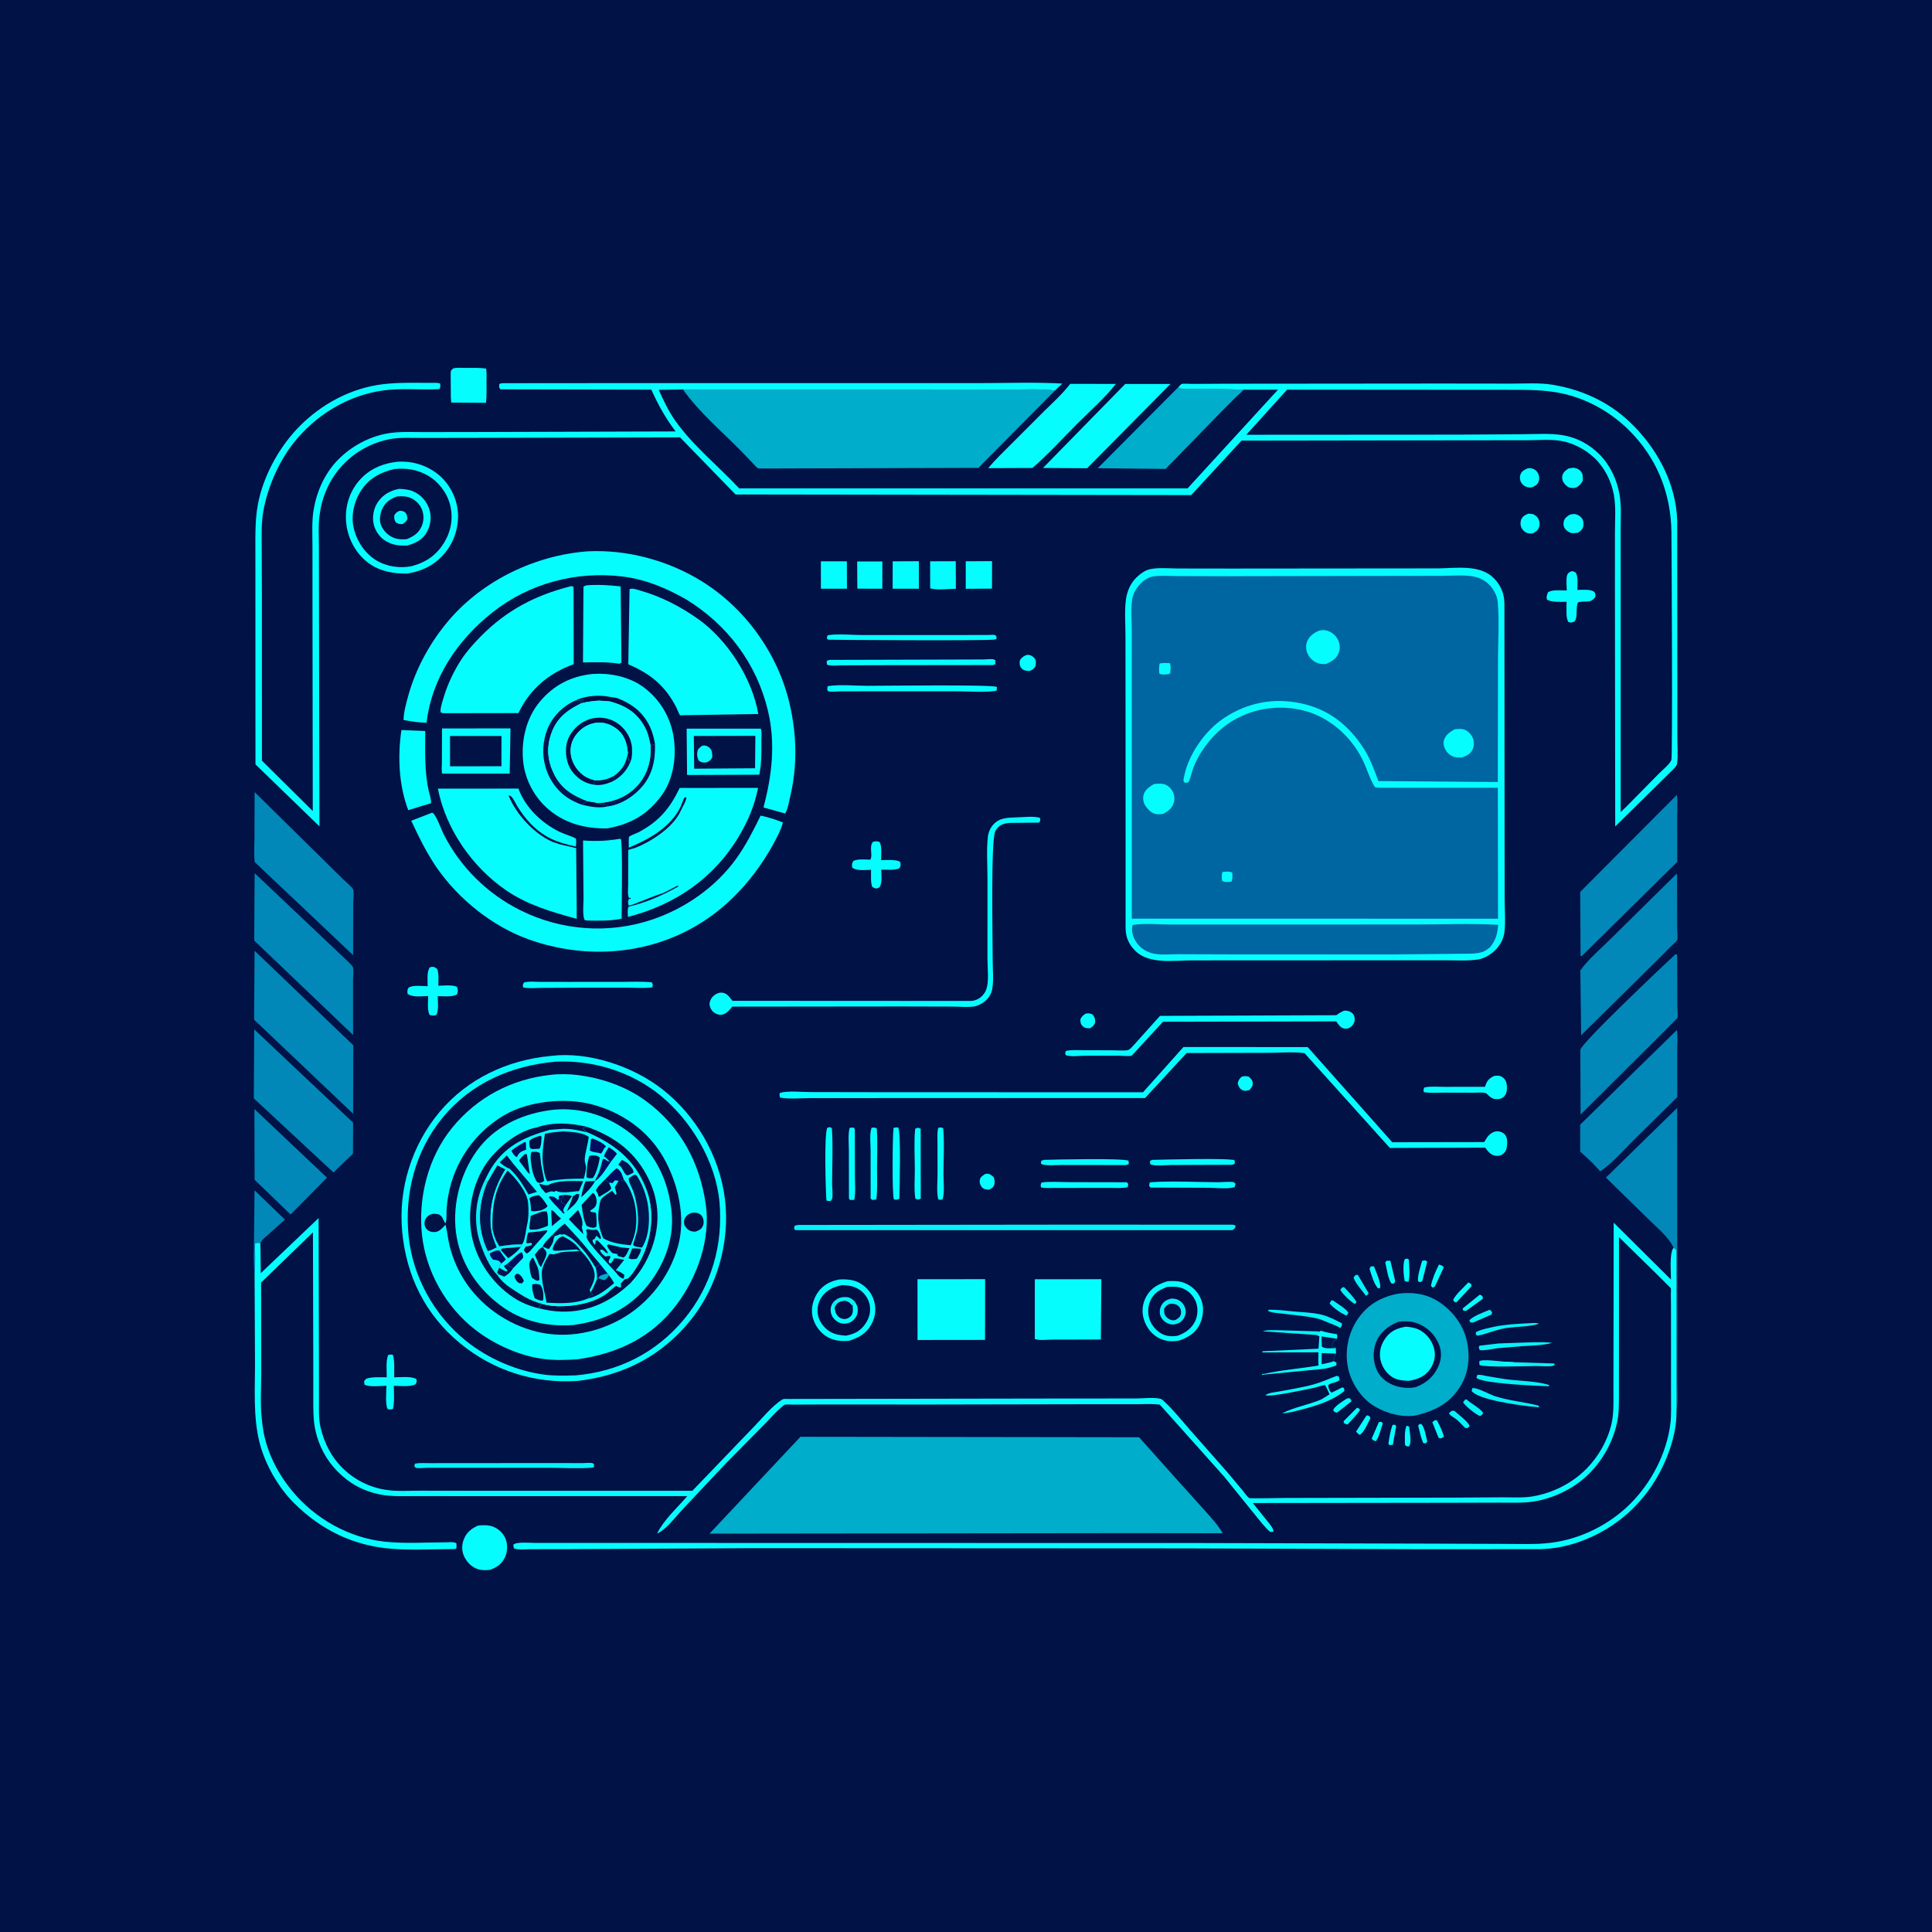 <svg version="1.1" xmlns="http://www.w3.org/2000/svg" style="display: block;" viewBox="0 0 2048 2048" width="1024" height="1024">
<path transform="translate(0,0)" fill="rgb(0,18,70)" d="M -0 -0 L 2048 0 L 2048 2048 L -0 2048 L -0 -0 z"/>
<path transform="translate(0,0)" fill="rgb(6,253,254)" d="M 1504.98 1509.5 L 1506.37 1509.45 C 1509.91 1511.61 1511.78 1523.66 1512.95 1527.98 L 1511.5 1530.06 L 1508.66 1529.7 C 1506.12 1523.82 1504.86 1517.24 1503.29 1511.03 L 1504.98 1509.5 z"/>
<path transform="translate(0,0)" fill="rgb(7,241,249)" d="M 1423.24 1364.5 L 1424.97 1364.58 C 1429.55 1369.52 1434.27 1374.31 1437.95 1379.98 L 1436.5 1382.28 L 1435.74 1381.99 C 1432.32 1380.33 1421.82 1370.44 1420.7 1367 L 1423.24 1364.5 z"/>
<path transform="translate(0,0)" fill="rgb(6,253,254)" d="M 1461.63 1507.5 L 1464.42 1507.18 L 1465.85 1509 C 1463.67 1514.56 1462.03 1523.11 1458.5 1527.72 C 1455.93 1527.01 1455.65 1527.08 1454.05 1525 L 1461.63 1507.5 z"/>
<path transform="translate(0,0)" fill="rgb(6,253,254)" d="M 1438.26 1492.5 L 1439.74 1492.47 L 1441.8 1494.5 C 1438.33 1499.98 1432.84 1505.11 1428.5 1510 C 1426.85 1509.83 1425.97 1509.27 1424.52 1508.5 L 1424.32 1506.5 L 1438.26 1492.5 z"/>
<path transform="translate(0,0)" fill="rgb(6,253,254)" d="M 1490.9 1511.5 C 1491.93 1511.45 1492.74 1511.84 1493.71 1512.17 C 1494.23 1517.82 1496.87 1529.07 1493.5 1533.26 C 1490.95 1533.04 1491.04 1533.58 1489.26 1531.5 C 1489.38 1525.49 1488.57 1517 1490.9 1511.5 z"/>
<path transform="translate(0,0)" fill="rgb(6,253,254)" d="M 1476.12 1510.5 L 1478.88 1510.31 L 1479.96 1512 L 1476.5 1531.51 L 1473 1531.88 L 1471.73 1530.5 C 1472.74 1523.75 1473.83 1516.95 1476.12 1510.5 z"/>
<path transform="translate(0,0)" fill="rgb(7,241,249)" d="M 1411.21 1378.5 L 1413.06 1378.55 C 1418.02 1382.25 1425.97 1386.48 1429.35 1391.5 L 1427.5 1394.66 C 1421.92 1392.45 1413.26 1386.35 1409.42 1381.73 L 1411.21 1378.5 z"/>
<path transform="translate(0,0)" fill="rgb(6,253,254)" d="M 1521.04 1505.5 L 1523.18 1505.53 C 1526.18 1511.02 1528.85 1516.89 1530.65 1522.87 L 1528.09 1524.5 C 1525.98 1524.84 1527.04 1524.95 1524.92 1524 L 1518.29 1507.5 L 1521.04 1505.5 z"/>
<path transform="translate(0,0)" fill="rgb(6,253,254)" d="M 1448.55 1500.5 L 1450.26 1500.46 C 1452.15 1501.74 1452.13 1501.18 1452.6 1503.62 C 1449.84 1508.68 1446.25 1518.11 1441.5 1520.95 C 1439.64 1520.09 1438.8 1519.13 1437.5 1517.56 L 1448.55 1500.5 z"/>
<path transform="translate(0,0)" fill="rgb(7,241,249)" d="M 1437.08 1351.5 L 1439.36 1351.45 L 1450.87 1371 L 1448.55 1373.5 L 1447.47 1373.09 C 1443.93 1367.8 1436.07 1359.84 1434.89 1354 L 1437.08 1351.5 z"/>
<path transform="translate(0,0)" fill="rgb(6,253,254)" d="M 1453.04 1342.5 C 1454.28 1342.3 1455.25 1342.35 1456.5 1342.43 C 1458.43 1347.87 1464.53 1360.36 1462.79 1365.5 L 1461.05 1365.76 C 1456.95 1362.57 1453.83 1351.49 1452.13 1346.23 C 1451.53 1344.39 1452.19 1344.14 1453.04 1342.5 z"/>
<path transform="translate(0,0)" fill="rgb(6,253,254)" d="M 1427.79 1482.5 L 1430.45 1482.06 C 1431.97 1483.51 1432.18 1483.29 1432.59 1485.5 L 1417.5 1497.33 C 1415.27 1497.41 1415.13 1496.86 1413.35 1495.65 L 1413.76 1493.5 C 1417.45 1488.82 1422.88 1485.76 1427.79 1482.5 z"/>
<path transform="translate(0,0)" fill="rgb(7,241,249)" d="M 1553.25 1483.5 L 1554.66 1483.54 C 1559.53 1488.03 1569.24 1492.74 1572.32 1498 L 1570.19 1500.5 L 1568.56 1500.87 C 1564.62 1499.64 1552.9 1490.1 1550.9 1486.5 L 1553.25 1483.5 z"/>
<path transform="translate(0,0)" fill="rgb(6,253,254)" d="M 1507.49 1336.5 L 1511 1336.02 L 1512.87 1337.5 L 1507.84 1357.5 L 1506.4 1358.98 L 1503.5 1358.68 C 1501.72 1354.3 1506.24 1341.4 1507.49 1336.5 z"/>
<path transform="translate(0,0)" fill="rgb(6,253,254)" d="M 1568.49 1372.5 C 1570.12 1372.53 1570.53 1373.44 1571.71 1374.5 L 1571.81 1376.84 L 1554.23 1389.5 C 1552.81 1389.71 1552.25 1389.48 1550.9 1389.06 L 1550.5 1387.01 L 1568.49 1372.5 z"/>
<path transform="translate(0,0)" fill="rgb(7,241,249)" d="M 1578.9 1388.5 C 1580.86 1389.04 1580.74 1389.81 1581.72 1391.5 L 1581.04 1393.5 L 1561.5 1401.99 L 1558.62 1401.85 L 1557.56 1399.5 C 1562.42 1394.62 1572.43 1391.27 1578.9 1388.5 z"/>
<path transform="translate(0,0)" fill="rgb(6,253,254)" d="M 1556.43 1359.5 C 1557.65 1359.71 1558.49 1360.51 1559.5 1361.19 L 1559.81 1363.5 L 1543.95 1380.5 L 1542.11 1380.39 L 1540.33 1378 C 1543.39 1371.68 1551.59 1364.8 1556.43 1359.5 z"/>
<path transform="translate(0,0)" fill="rgb(6,253,254)" d="M 1525.38 1340.5 L 1525.62 1340.55 C 1527.82 1341.3 1529.16 1341.52 1530.45 1343.5 L 1521.18 1363.5 C 1519.83 1364.66 1520.67 1364.1 1518.5 1364.93 L 1516.85 1363 C 1518.3 1355.55 1521.92 1347.25 1525.38 1340.5 z"/>
<path transform="translate(0,0)" fill="rgb(6,253,254)" d="M 1489.39 1334.5 L 1492.01 1334.19 L 1493.5 1335.36 C 1493.69 1342.63 1494.86 1351.49 1493.15 1358.5 C 1491.19 1358.77 1490.86 1358.76 1489.03 1358 C 1487.9 1352.49 1486.62 1339.21 1489.39 1334.5 z"/>
<path transform="translate(0,0)" fill="rgb(6,253,254)" d="M 1469.91 1336.5 C 1471.31 1336.31 1472.46 1336.4 1473.85 1336.5 L 1479.06 1358.5 L 1477.5 1360.62 L 1475.25 1360.67 C 1471.68 1357.32 1469.73 1343.48 1468.39 1338.03 L 1469.91 1336.5 z"/>
<path transform="translate(0,0)" fill="rgb(7,241,249)" d="M 1538.82 1495.5 L 1541.67 1495.5 C 1546.52 1499.97 1554.88 1505.84 1557.99 1511.5 L 1555.5 1513.99 L 1552.88 1513.48 C 1550.06 1510.55 1547.24 1507.44 1544.16 1504.8 C 1541.74 1502.74 1537.16 1500.89 1535.96 1498 L 1538.82 1495.5 z"/>
<path transform="translate(0,0)" fill="rgb(7,241,249)" d="M 1394.91 1415.12 L 1338.53 1411.28 C 1343.58 1409.42 1350.32 1410.1 1355.71 1410.07 L 1399.16 1411.4 L 1394.91 1415.12 z"/>
<path transform="translate(0,0)" fill="rgb(6,253,254)" d="M 1315.96 1141.5 C 1318.93 1140.34 1320.74 1140.73 1323.74 1141.32 C 1326.04 1143.58 1327.85 1144.94 1327.9 1148.5 C 1327.94 1151.69 1326.36 1153.26 1324.41 1155.5 C 1321.42 1156.24 1319.53 1156.86 1316.64 1155.39 C 1313.81 1153.95 1312.91 1151.32 1312.04 1148.5 C 1312.82 1144.76 1313.47 1144.23 1315.96 1141.5 z"/>
<path transform="translate(0,0)" fill="rgb(6,253,254)" d="M 1150.81 1074.5 C 1154.35 1074.06 1154.87 1073.91 1158.25 1075.5 C 1160.86 1079.05 1160.83 1079.56 1160.9 1084 C 1159.47 1087.3 1158.57 1088.11 1155.5 1089.99 C 1152.33 1090 1149.93 1090.03 1147.5 1087.63 C 1145.31 1085.47 1145.3 1083.33 1145.22 1080.5 C 1146.78 1077.39 1147.91 1076.43 1150.81 1074.5 z"/>
<path transform="translate(0,0)" fill="rgb(6,253,254)" d="M 1044.32 1244.5 L 1046.11 1244.21 C 1049.32 1244.04 1051.09 1245.89 1053.31 1247.77 C 1054.23 1250.22 1054.81 1252.9 1054.04 1255.5 C 1053.04 1258.87 1051.3 1259.57 1048.5 1261.1 C 1045.41 1260.84 1043.15 1261 1040.86 1258.5 C 1039.09 1256.57 1038.07 1253.42 1038.61 1250.87 C 1039.34 1247.41 1041.65 1246.24 1044.32 1244.5 z"/>
<path transform="translate(0,0)" fill="rgb(6,253,254)" d="M 1087.62 694.5 C 1088.4 694.328 1089.21 694.101 1090.02 694.171 C 1092.83 694.417 1095.1 695.784 1096.8 698.031 C 1098.63 700.448 1098.06 703.206 1097.74 706 C 1095.73 709.058 1094.92 709.894 1091.5 711.19 L 1090 711.216 C 1087.16 711.075 1084.25 710.474 1082.5 707.989 C 1080.55 705.214 1080.75 703.221 1081.03 700 C 1083.11 696.986 1084.31 696.075 1087.62 694.5 z"/>
<path transform="translate(0,0)" fill="rgb(7,241,249)" d="M 1624.61 1402.47 C 1627.33 1402.34 1628.97 1402.4 1631.6 1403.3 C 1620.91 1406.54 1608.21 1406.14 1597.09 1407.73 C 1588.58 1408.95 1579.69 1412.37 1571.42 1414.75 L 1566 1415.88 L 1564.5 1414.72 L 1564.5 1412.24 C 1568.83 1409.66 1574.11 1408.7 1578.96 1407.5 C 1593.9 1403.8 1609.31 1403.25 1624.61 1402.47 z"/>
<path transform="translate(0,0)" fill="rgb(7,241,249)" d="M 1560.82 1471.5 C 1565.4 1470.49 1578.95 1478.1 1584.34 1479.87 C 1599.76 1484.93 1615.44 1486 1630.95 1490.05 L 1631.5 1491.83 L 1621.2 1490.81 C 1608.58 1489.33 1567.29 1483.81 1559.92 1474.5 L 1560.82 1471.5 z"/>
<path transform="translate(0,0)" fill="rgb(7,241,249)" d="M 1588.5 1424.12 C 1595.79 1424 1642.1 1421.54 1644.87 1423.64 C 1634.65 1426.34 1623.18 1426.41 1612.66 1427.06 L 1586.52 1429.26 C 1581.31 1430.17 1573.63 1431.83 1568.5 1431.14 L 1567.45 1428 L 1568.39 1426.5 L 1588.5 1424.12 z"/>
<path transform="translate(0,0)" fill="rgb(7,241,249)" d="M 1566 1457.5 C 1569.46 1456.94 1573.46 1458.2 1576.92 1458.88 L 1595.62 1461.94 C 1610.39 1463.96 1627.73 1463.82 1641.95 1468.07 L 1642.07 1469.5 L 1629 1468.99 C 1620.24 1468.56 1570.08 1466.1 1565 1460.5 L 1566 1457.5 z"/>
<path transform="translate(0,0)" fill="rgb(6,253,254)" d="M 1619.34 496.5 C 1621.36 496.18 1622.51 496.183 1624.5 496.755 C 1627.19 497.526 1629.28 499.49 1630.5 501.952 C 1631.79 504.562 1632.08 507.742 1631.03 510.467 C 1629.7 513.951 1627.26 515.218 1623.97 516.5 C 1622.27 516.919 1620.73 516.795 1619.02 516.372 C 1616.29 515.696 1613.9 513.93 1612.5 511.482 C 1611.06 508.974 1610.76 505.64 1611.79 502.935 C 1613.18 499.271 1616 497.978 1619.34 496.5 z"/>
<path transform="translate(0,0)" fill="rgb(7,241,249)" d="M 1604.52 1443.97 L 1647.68 1445.36 L 1647.99 1447 L 1646.5 1447.74 C 1642.45 1449 1633.62 1448.04 1629.16 1448.05 C 1619.78 1448.08 1573.45 1449.8 1568.26 1446.89 L 1568.1 1443 C 1571.21 1440.42 1590.25 1443.14 1595.71 1443.53 L 1604.52 1443.97 z"/>
<path transform="translate(0,0)" fill="rgb(6,253,254)" d="M 1595.71 1443.53 L 1604.52 1443.97 C 1607.04 1446.56 1608.97 1445.86 1612.5 1446 L 1612.5 1447.49 L 1593.87 1446.5 L 1593.17 1445 L 1595.71 1443.53 z"/>
<path transform="translate(0,0)" fill="rgb(6,253,254)" d="M 1620.34 544.5 C 1621.99 544.476 1623.85 544.904 1625.5 545.116 C 1627.53 546.417 1629.3 547.455 1630.52 549.608 C 1632.08 552.383 1632.57 556.005 1631.39 559.017 C 1630.08 562.375 1627.71 564.194 1624.5 565.51 C 1622.43 565.653 1620.46 565.633 1618.5 564.876 C 1615.97 563.901 1613.32 561.149 1612.42 558.602 C 1611.48 555.932 1611.56 552.486 1612.89 550 C 1614.59 546.82 1617.1 545.617 1620.34 544.5 z"/>
<path transform="translate(0,0)" fill="rgb(7,241,249)" d="M 1408.02 1401.99 C 1403.68 1400.21 1399.19 1398.19 1394.59 1397.24 C 1382.6 1394.74 1370.14 1393.95 1358 1392.33 C 1353.79 1391.77 1347.68 1391.69 1344.07 1389.5 L 1345 1388.33 C 1353.73 1388.18 1362.55 1389.37 1371.24 1390.18 C 1380.87 1391.09 1391.42 1391.28 1400.8 1393.59 C 1408.33 1395.44 1415.66 1399.24 1422.5 1402.83 C 1422.69 1405.38 1422.09 1405.63 1420.84 1407.76 C 1417.22 1405.37 1412.04 1403.77 1408.02 1401.99 z"/>
<path transform="translate(0,0)" fill="rgb(6,253,254)" d="M 1664.25 545.5 C 1665.75 545.219 1667.47 544.832 1669 544.95 C 1672.5 545.22 1675.27 547.133 1677.23 549.992 C 1678.66 552.095 1678.78 555.457 1678.3 557.873 C 1677.61 561.348 1675.34 563.035 1672.5 564.802 L 1667 565.199 C 1664.08 565.019 1660.7 562.845 1659.03 560.5 C 1657.2 557.942 1656.95 554.956 1657.87 552 C 1658.83 548.87 1661.61 547.093 1664.25 545.5 z"/>
<path transform="translate(0,0)" fill="rgb(6,253,254)" d="M 1662.97 496.5 L 1667.5 495.843 C 1670.34 495.93 1673.6 497.168 1675.5 499.372 C 1678.32 502.642 1677.82 505.464 1677.8 509.5 C 1676.05 512.974 1674.69 514.372 1671.45 516.5 C 1670.11 516.957 1668.86 517.314 1667.43 517.328 C 1664.11 517.359 1661.66 516.294 1659.37 513.898 C 1657.09 511.504 1655.58 508.441 1656.03 505.035 C 1656.59 500.758 1659.6 498.641 1662.97 496.5 z"/>
<path transform="translate(0,0)" fill="rgb(6,253,254)" d="M 994.618 1195.5 C 997.156 1195.12 997.597 1194.76 999.795 1196 C 1001.28 1211.78 1000.1 1228.84 1000.08 1244.76 C 1000.07 1252.62 1001.57 1264.35 999.078 1271.5 C 996.886 1271.93 996.555 1272.04 994.5 1271.24 C 992.703 1262.99 993.87 1252.22 993.843 1243.61 L 993.789 1212.38 C 993.79 1206.83 993.19 1200.88 994.618 1195.5 z"/>
<path transform="translate(0,0)" fill="rgb(6,253,254)" d="M 900.625 1195.5 L 905 1195.22 L 906.148 1197 L 906.261 1247 C 906.268 1254.96 907.214 1264.22 905.5 1271.93 L 901 1271.98 L 899.918 1270.5 L 899.838 1220.11 C 899.837 1212.38 898.776 1202.9 900.625 1195.5 z"/>
<path transform="translate(0,0)" fill="rgb(6,253,254)" d="M 972.877 1195.5 C 974.18 1195.57 974.793 1195.93 975.946 1196.5 L 976.07 1270.5 L 973.5 1271.63 L 970.317 1270.75 C 968.788 1260.99 969.778 1249.74 969.75 1239.76 C 969.71 1225.55 968.763 1210.6 970.129 1196.5 L 972.877 1195.5 z"/>
<path transform="translate(0,0)" fill="rgb(6,253,254)" d="M 876.898 1195.5 L 880.006 1194.78 L 881.826 1196 C 883.156 1215.38 882.081 1235.5 882.045 1254.96 C 882.038 1258.93 883.178 1267.8 882.014 1270.98 C 881.724 1271.77 881.005 1272.32 880.5 1273 C 878.653 1273.23 877.757 1273.25 876.041 1272.5 C 875.208 1260.5 873.529 1203.54 876.898 1195.5 z"/>
<path transform="translate(0,0)" fill="rgb(6,253,254)" d="M 1221.58 1229.5 C 1231.22 1229.32 1304.14 1227.25 1308.81 1230.02 L 1308.96 1233.5 L 1306.5 1234.72 L 1241.68 1234.98 C 1236.45 1235 1223.41 1236.47 1219.2 1234 L 1219.09 1230.5 L 1221.58 1229.5 z"/>
<path transform="translate(0,0)" fill="rgb(6,253,254)" d="M 923.867 1195.5 C 926.664 1195.22 927.13 1194.91 929.5 1196.33 C 930.362 1210.34 929.757 1224.62 929.7 1238.68 C 929.656 1249.5 930.355 1260.79 928.948 1271.5 L 924.5 1272.02 L 922.904 1270.5 L 922.868 1219.72 C 922.875 1212.56 921.541 1202.05 923.867 1195.5 z"/>
<path transform="translate(0,0)" fill="rgb(6,253,254)" d="M 947.18 1195.5 C 948.717 1195.18 950.429 1195.18 952 1195.06 C 955.326 1198.75 953.563 1260.31 953.356 1270.5 C 950.982 1272.14 950.543 1271.75 947.618 1271.5 C 945.472 1267.35 946.133 1203.11 947.18 1195.5 z"/>
<path transform="translate(0,0)" fill="rgb(6,253,254)" d="M 1106.88 1229.5 C 1117.07 1229.15 1191.49 1227.47 1196.42 1230.5 L 1196.5 1234.15 L 1193.5 1235.03 L 1124.92 1234.94 C 1120.34 1234.92 1106.52 1236.13 1103.5 1233.61 L 1103.69 1230.5 L 1106.88 1229.5 z"/>
<path transform="translate(0,0)" fill="rgb(6,253,254)" d="M 1218.74 1253.5 L 1221.03 1253.14 C 1244.16 1251.72 1268.26 1253.11 1291.49 1253.23 C 1295.05 1253.25 1305.47 1252.17 1308 1253.33 C 1308.74 1253.66 1309.17 1254.44 1309.75 1255 L 1308.69 1258.5 C 1300.75 1260.59 1289.01 1259.11 1280.66 1259.09 L 1219.5 1258.86 L 1218.1 1257 L 1218.74 1253.5 z"/>
<path transform="translate(0,0)" fill="rgb(6,253,254)" d="M 1104.04 1253.5 C 1113.6 1252.18 1124.44 1253.14 1134.14 1253.15 L 1194.5 1253.26 L 1195.97 1255 L 1195.41 1258.5 C 1189.16 1259.8 1181.97 1259.17 1175.56 1259.19 L 1139.76 1259.25 L 1116.97 1259.26 C 1112.6 1259.26 1107.73 1259.72 1103.5 1258.66 C 1102.91 1256.26 1103.2 1255.87 1104.04 1253.5 z"/>
<path transform="translate(0,0)" fill="rgb(6,253,254)" d="M 1416.94 1458.5 L 1419.1 1459.05 L 1420.06 1462.5 C 1417.27 1466.23 1411.05 1465.11 1407.8 1468.5 C 1408.56 1471.75 1408.86 1474.21 1411.5 1476.34 L 1423 1470.63 L 1424.69 1471.5 L 1425.12 1474.5 C 1412.48 1484.81 1396.03 1489.98 1380.46 1493.99 C 1373.3 1495.84 1366.44 1497.94 1359 1498.17 C 1372.02 1491.56 1387.3 1489.2 1400.85 1483.35 L 1409.37 1478.08 C 1408.89 1476.92 1405.21 1468.46 1404.57 1468.31 C 1403.28 1467.99 1395.48 1470.6 1393.83 1470.96 C 1386.06 1472.66 1346.04 1481.23 1341.48 1478.99 C 1344.02 1476.43 1351.66 1475.86 1355.36 1475.15 C 1367.92 1472.73 1380.97 1470.79 1393.28 1467.33 C 1401.23 1465.09 1409.15 1461.36 1416.94 1458.5 z"/>
<path transform="translate(0,0)" fill="rgb(6,253,254)" d="M 908.642 595.166 L 935.333 595.193 L 935.293 624.063 L 908.823 624.024 L 908.642 595.166 z"/>
<path transform="translate(0,0)" fill="rgb(6,253,254)" d="M 985.981 595.003 L 1013.16 594.924 L 1013.25 624.176 C 1005.27 624.199 993.512 625.811 986.036 623.687 L 985.981 595.003 z"/>
<path transform="translate(0,0)" fill="rgb(6,253,254)" d="M 870.174 595.006 L 897.709 595.027 L 897.815 624.077 L 870.178 624.07 L 870.174 595.006 z"/>
<path transform="translate(0,0)" fill="rgb(6,253,254)" d="M 946.303 595.023 L 974.04 594.903 L 974.084 624.101 L 946.235 624.045 L 946.303 595.023 z"/>
<path transform="translate(0,0)" fill="rgb(6,253,254)" d="M 1023.72 594.987 L 1051.63 594.835 L 1051.54 623.97 L 1023.73 624.161 L 1023.72 594.987 z"/>
<path transform="translate(0,0)" fill="rgb(6,253,254)" d="M 555.334 1041.5 C 560.406 1040.04 566.998 1040.79 572.289 1040.81 L 602.711 1040.85 L 658.249 1040.82 C 669.038 1040.82 680.124 1040.29 690.868 1041.26 C 692.329 1043.78 692.117 1043.74 691.5 1046.62 C 683.142 1047.8 673.595 1046.97 665.102 1046.98 L 611.338 1047.02 L 573.244 1047.19 C 567.448 1047.22 560.066 1048.07 554.5 1046.67 C 553.934 1044.16 554.278 1043.89 555.334 1041.5 z"/>
<path transform="translate(0,0)" fill="rgb(6,253,254)" d="M 411.362 1436.5 C 413.336 1435.7 414.412 1435.8 416.5 1436.11 C 418.594 1443.16 417.693 1452.62 417.863 1460.02 C 423.608 1460 436.8 1458.54 441.5 1462.05 C 441.887 1464.87 441.978 1464.88 440.5 1467.29 C 435.182 1470.48 423.829 1469.04 417.486 1469.02 C 417.513 1476.96 418.257 1485.73 416.624 1493.5 C 414.381 1494.33 413.409 1494.07 411.087 1493.78 C 408.123 1489.35 409.672 1474.73 409.633 1469 C 403.777 1469.03 391.129 1470.62 386.325 1467.7 L 386 1464 L 388.199 1461.5 C 394.789 1459.32 403.051 1460.03 409.985 1459.99 C 410.01 1452.86 408.897 1443.11 411.362 1436.5 z"/>
<path transform="translate(0,0)" fill="rgb(6,253,254)" d="M 1583.99 1140.5 C 1587.29 1140.21 1588.85 1139.72 1591.93 1141.37 C 1594.3 1142.63 1596.22 1145.19 1596.84 1147.81 C 1597.85 1152.1 1597.91 1158.14 1594.94 1161.69 C 1592.84 1164.19 1590.43 1165.04 1587.28 1165.14 C 1581.87 1165.32 1579.63 1162.93 1576.01 1159.43 C 1573.94 1157.42 1565.04 1158.33 1561.84 1158.33 L 1529.2 1158.25 C 1522.79 1158.27 1515.6 1158.88 1509.33 1157.66 C 1508.86 1155.17 1508.81 1155.04 1509.91 1152.78 C 1516.51 1151.28 1524.35 1152.11 1531.11 1152.1 L 1574.11 1152.08 L 1574.42 1151.11 C 1576.14 1146.01 1578.25 1143.26 1583.13 1140.9 L 1583.99 1140.5 z"/>
<path transform="translate(0,0)" fill="rgb(6,253,254)" d="M 877.138 673.5 L 879.09 673.146 C 889.989 671.72 903.322 673.183 914.494 673.183 L 1028.19 673.135 L 1047.68 673.125 C 1049.16 673.125 1053.23 672.629 1054.5 673.122 C 1055.21 673.396 1055.7 674.041 1056.31 674.5 L 1056.22 677.5 C 1055.02 677.81 1054.93 677.87 1053.48 678.026 C 1041.13 679.363 878.38 678.296 878 678.101 C 877.413 677.8 877 677.242 876.5 676.813 L 877.138 673.5 z"/>
<path transform="translate(0,0)" fill="rgb(6,253,254)" d="M 925.181 892.5 C 928.167 891.654 929.267 891.466 932.341 892.5 C 935.105 896.793 934.002 906.624 934.006 911.812 C 938.728 911.761 951.102 910.773 954.339 913.827 C 954.857 917.131 954.959 917.408 953.5 920.386 C 948.771 922.769 939.549 921.829 934.16 921.899 C 934.266 927.451 935.432 936.008 932.316 940.5 L 930.556 941.477 C 927.914 942.396 926.64 941.249 924.5 939.964 C 922.762 934.603 923.428 927.694 923.377 922.033 C 917.312 922.09 907.966 923.483 903.383 919.659 C 903.044 916.187 902.81 915.789 904.633 912.631 C 909.466 910.219 917.268 911.228 922.697 911.261 C 925.434 905.718 921.074 898.4 925.181 892.5 z"/>
<path transform="translate(0,0)" fill="rgb(7,241,249)" d="M 439.831 1551.5 C 444.871 1550.54 450.456 1551.01 455.58 1551 L 482.949 1550.96 L 589.094 1550.91 L 617.768 1550.96 C 620.574 1550.97 625.368 1550.33 628 1550.99 C 628.673 1551.16 629.156 1551.76 629.734 1552.14 L 629.474 1555.5 L 626.498 1555.9 C 612.011 1556.93 596.67 1555.94 582.107 1555.94 L 491.777 1555.94 L 452.536 1555.95 C 449.77 1555.95 443.376 1556.74 441 1555.95 C 440.271 1555.71 439.808 1554.98 439.212 1554.5 L 439.831 1551.5 z"/>
<path transform="translate(0,0)" fill="rgb(6,253,254)" d="M 455.487 1025.5 L 456.747 1025.08 C 460.253 1024.53 460.849 1025.22 463.5 1027.24 C 465.404 1032.47 464.612 1039.37 464.656 1044.92 C 470.075 1044.83 480.104 1043.6 484.5 1046.26 C 485.488 1049.87 485.723 1050.31 484.5 1054.03 C 479.273 1057.21 470.28 1055.92 464.045 1055.96 C 464.013 1061.48 465.302 1071.33 462.5 1075.81 C 459.919 1077.03 458.152 1076.48 455.5 1075.93 C 452.675 1071.24 453.933 1061.5 453.883 1055.81 C 447.231 1055.92 437.498 1057.54 432.019 1053.5 C 431.781 1050.74 431.54 1049.48 433.024 1047 C 437.677 1043.95 447.677 1045.35 453.321 1045.45 C 453.393 1039.18 452.181 1030.73 455.487 1025.5 z"/>
<path transform="translate(0,0)" fill="rgb(1,136,184)" d="M 269.84 1348.44 C 268.522 1338.53 269.173 1327.54 269.238 1317.54 L 269.832 1261.79 L 302.045 1292.84 L 284.548 1308.52 C 281.408 1311.37 277.764 1313.92 276.019 1317.87 C 273.382 1317.4 272.802 1317.12 270.375 1318.14 C 270.089 1327.99 271.005 1338.72 269.84 1348.44 z"/>
<path transform="translate(0,0)" fill="rgb(6,253,254)" d="M 1400.09 1410.62 C 1405.8 1412.43 1411.2 1413.5 1417.15 1414.26 C 1417.59 1416.48 1417.97 1416.85 1417.14 1419.03 C 1413.99 1421.87 1413.28 1422.51 1411.99 1426.5 L 1412.5 1427.53 L 1413.95 1427.99 C 1415.67 1428.57 1415.08 1428.19 1416.05 1429.03 L 1416.24 1434.88 C 1415.04 1437.21 1414.51 1437.82 1414.5 1440.51 L 1413.7 1441.79 L 1413.93 1442.93 C 1414.9 1443.35 1415.83 1443.97 1416.75 1444.5 L 1416.5 1447.42 C 1411.74 1449.12 1406.15 1450.92 1401.09 1451.26 L 1339.49 1457.16 L 1338 1457.51 L 1337.49 1456.5 L 1340 1456.36 C 1358.87 1452.15 1378.57 1450.77 1397.74 1447.48 C 1397.22 1442.92 1397.59 1438.09 1397.63 1433.49 L 1338.1 1433.68 L 1338.3 1432.39 L 1397.67 1429.66 L 1398.58 1416.5 L 1394.91 1415.12 L 1399.16 1411.4 L 1400.09 1410.62 z"/>
<path transform="translate(0,0)" fill="rgb(1,21,78)" d="M 1416.24 1434.88 C 1415.04 1437.21 1414.51 1437.82 1414.5 1440.51 L 1413.7 1441.79 L 1413.93 1442.93 C 1409.88 1444.53 1405.18 1445.21 1400.93 1446.18 L 1401.11 1434.32 L 1416.24 1434.88 z"/>
<path transform="translate(0,0)" fill="rgb(1,21,78)" d="M 1416.05 1429.03 C 1411.74 1429.01 1404.5 1430.2 1401.24 1427.5 L 1400.86 1416.65 L 1416.06 1418.97 L 1417.14 1419.03 C 1413.99 1421.87 1413.28 1422.51 1411.99 1426.5 L 1412.5 1427.53 L 1413.95 1427.99 C 1415.67 1428.57 1415.08 1428.19 1416.05 1429.03 z"/>
<path transform="translate(0,0)" fill="rgb(6,253,254)" d="M 1666.08 605.5 C 1668.05 605.511 1668.87 606.023 1670.5 607.09 C 1673.09 611.886 1672.09 619.892 1672.08 625.366 C 1677.09 625.271 1686.17 624.343 1690.08 627.5 C 1691.43 630.102 1691.52 630.135 1690.97 633 C 1685.63 640.466 1679.76 636.097 1672.66 638.654 C 1670.14 644.534 1672.52 652.891 1669.71 657.868 C 1668.85 659.396 1667.05 659.474 1665.5 659.988 L 1662.77 659.517 C 1659.46 655.701 1660.72 643.388 1660.61 637.923 C 1655.21 637.922 1644.15 638.692 1639.85 635.5 C 1638.93 632.77 1639.96 630.603 1640.81 628 C 1644.78 624.697 1655.4 625.991 1660.84 625.91 C 1660.79 621.601 1659.83 612.876 1661.44 609.113 C 1662.43 606.782 1663.95 606.46 1666.08 605.5 z"/>
<path transform="translate(0,0)" fill="rgb(6,253,254)" d="M 879.351 699.5 L 924.054 699.389 L 1009.09 699.15 L 1042.69 699.042 C 1045.39 699.033 1051.07 698.263 1053.5 699.006 C 1054.11 699.194 1054.6 699.669 1055.15 700 L 1055.14 703.961 L 1052.5 705.005 L 931.868 705.146 L 893.099 705.27 C 888.352 705.287 880.782 706.292 876.57 704.5 L 876.328 700.5 L 879.351 699.5 z"/>
<path transform="translate(0,0)" fill="rgb(6,253,254)" d="M 877.277 727.5 L 878.694 727.139 C 891.575 725.425 906.86 726.991 920.007 726.998 C 934.979 727.006 1052.44 725.503 1056.72 728.172 L 1056.5 731.944 C 1055.02 732.595 1055.74 732.389 1053.74 732.614 C 1040.89 734.053 1026.54 732.805 1013.49 732.798 L 928.283 732.815 L 890.735 732.844 C 887.693 732.846 881.167 733.675 878.5 732.854 C 877.829 732.647 877.424 731.951 876.885 731.5 L 877.277 727.5 z"/>
<path transform="translate(0,0)" fill="rgb(6,253,254)" d="M 480.476 390.5 C 484.196 389.516 488.84 390.008 492.684 389.991 C 500.207 389.957 507.697 389.78 515.184 390.637 C 516.156 394.598 515.69 399.396 515.722 403.473 C 515.783 411.334 515.988 419.169 515.187 427.001 L 478.311 426.758 L 477.918 421.526 L 477.76 399.442 C 477.802 398.143 477.601 394.058 478.1 393 C 478.59 391.96 479.684 391.333 480.476 390.5 z"/>
<path transform="translate(0,0)" fill="rgb(6,253,254)" d="M 506.843 1617.12 C 512.222 1616.6 517.864 1616.4 522.96 1618.44 C 528.926 1620.84 533.595 1625.45 536.005 1631.42 C 538.268 1637.02 537.97 1645.05 535.441 1650.49 C 532.016 1657.86 527.204 1661.07 519.898 1664.02 C 515.75 1664.51 511.582 1664.76 507.5 1663.64 C 500.758 1661.8 495.514 1656.77 492.381 1650.65 C 489.455 1644.95 489.222 1638.56 491.375 1632.55 C 494.197 1624.66 499.423 1620.42 506.843 1617.12 z"/>
<path transform="translate(0,0)" fill="rgb(6,253,254)" d="M 1424.37 1071.5 L 1425.72 1071.31 C 1428.6 1071.29 1431.36 1072.04 1433.5 1074.04 C 1435.52 1075.94 1436.25 1078.81 1436 1081.5 C 1435.74 1084.37 1434.07 1087.05 1431.77 1088.73 C 1429.82 1090.16 1427.39 1090.8 1425 1090.33 C 1421.19 1089.58 1419.25 1086.72 1417.17 1083.72 L 1416.48 1082.69 L 1232.82 1083.08 L 1202.25 1116.28 C 1201.97 1116.56 1199.77 1119 1199.42 1119.09 C 1196.3 1119.91 1190.34 1119.1 1186.98 1119.1 L 1150.1 1119.11 C 1144.36 1119.16 1134.84 1120.43 1129.63 1118.5 C 1129.04 1116.14 1128.94 1116.14 1130 1113.97 C 1135.82 1112.78 1142 1113.27 1147.92 1113.27 L 1179.5 1113.35 C 1184.37 1113.36 1189.85 1113.91 1194.66 1113.36 C 1197.71 1113.01 1199.77 1109.95 1201.84 1107.86 L 1229.65 1076.88 L 1416.64 1076.16 C 1418.87 1074.36 1420.89 1073.14 1423.49 1071.91 L 1424.37 1071.5 z"/>
<path transform="translate(0,0)" fill="rgb(6,253,254)" d="M 425.535 773.863 L 450.763 774.889 C 450.763 796.401 449.767 817.809 454.598 838.921 C 455.516 842.933 457.336 847.393 456.842 851.5 L 449.518 853.642 L 432.758 858.832 C 422.725 832.209 421.395 801.741 425.535 773.863 z"/>
<path transform="translate(0,0)" fill="rgb(7,241,249)" d="M 846.163 1298.5 L 1133.57 1298.16 L 1250.14 1298.2 L 1306.51 1298.21 C 1307.9 1298.27 1308.77 1298.72 1309.89 1299.5 C 1309.15 1302.37 1308.95 1302.26 1306.5 1304 L 843 1303.98 L 841.83 1302.5 L 842.294 1299.27 L 846.163 1298.5 z"/>
<path transform="translate(0,0)" fill="rgb(6,253,254)" d="M 1237.83 1358.1 C 1243.62 1357.8 1249.61 1357.74 1255.13 1359.81 C 1263.52 1362.96 1270.18 1369.51 1273.38 1377.87 C 1276.59 1386.24 1275.54 1395.93 1271.73 1403.88 C 1267.21 1413.32 1259.05 1417.96 1249.53 1421.16 C 1242.29 1422.44 1235.47 1421.85 1228.81 1418.59 C 1220.99 1414.75 1215.21 1407.09 1212.63 1398.87 C 1210.07 1390.72 1210.91 1381.99 1215.02 1374.5 C 1220.19 1365.05 1227.98 1361.12 1237.83 1358.1 z"/>
<path transform="translate(0,0)" fill="rgb(1,15,68)" d="M 1237.27 1364.15 C 1243.14 1363.91 1248.47 1363.51 1254 1365.87 C 1260.45 1368.62 1265.44 1373.9 1267.86 1380.5 C 1270.04 1386.45 1269.81 1394.28 1267.13 1400.04 C 1263.28 1408.29 1256.65 1412.95 1248.3 1415.97 C 1243.89 1416.78 1239.19 1416.69 1234.89 1415.31 C 1228.2 1413.15 1222.18 1407.02 1219.38 1400.67 C 1216.32 1393.74 1216.35 1385.43 1219.52 1378.54 C 1223.26 1370.41 1229.42 1367.21 1237.27 1364.15 z"/>
<path transform="translate(0,0)" fill="rgb(7,241,249)" d="M 1241.63 1376.5 C 1244.04 1376.6 1246.38 1376.7 1248.59 1377.77 C 1252.55 1379.7 1255.3 1382.83 1256.46 1387.1 C 1257.46 1390.81 1256.68 1394.82 1254.53 1398 C 1251.93 1401.85 1248.9 1403.12 1244.5 1404.04 C 1242.63 1404.11 1240.86 1403.92 1239.07 1403.33 C 1235.14 1402.04 1231.54 1398.7 1230.12 1394.79 C 1228.85 1391.32 1229.35 1387.24 1231.03 1384 C 1233.44 1379.37 1236.83 1377.78 1241.63 1376.5 z"/>
<path transform="translate(0,0)" fill="rgb(0,18,70)" d="M 1238.96 1382.5 L 1240.61 1382.14 C 1243.62 1381.8 1246.96 1382.36 1249.2 1384.5 C 1251.57 1386.76 1252.4 1389.79 1251.8 1393 C 1251.2 1396.14 1248.87 1397.36 1246.5 1399.02 C 1245.61 1399.32 1244.98 1399.59 1243.98 1399.59 C 1241.49 1399.6 1239.17 1398.51 1237.32 1396.9 C 1234 1394 1234.08 1391.55 1233.99 1387.5 C 1235.29 1384.82 1236.55 1384.08 1238.96 1382.5 z"/>
<path transform="translate(0,0)" fill="rgb(6,253,254)" d="M 621.456 620.5 C 633.441 619.497 646.03 620.261 657.946 621.643 L 658.745 702.5 L 656.5 703.599 C 643.555 701.502 631.053 702.021 617.988 702.223 L 618.5 621.765 L 621.456 620.5 z"/>
<path transform="translate(0,0)" fill="rgb(6,253,254)" d="M 1077.02 866.467 C 1084.28 866.408 1095.8 864.771 1102.5 867.013 C 1102.84 869.749 1103.03 869.764 1101.5 872.015 L 1071.03 872.304 C 1064 872.64 1058.54 874.39 1055.02 881.185 C 1050.14 890.63 1052.35 999.351 1052.29 1017.4 C 1052.26 1027.27 1053.59 1039.55 1051.66 1049.17 C 1050.88 1053.02 1048.91 1056.57 1046.17 1059.39 C 1042.68 1062.98 1037.49 1066.14 1032.5 1066.89 C 1025.39 1067.96 1016.89 1067.04 1009.66 1067.02 L 956.695 1066.88 L 776.13 1067.07 C 773.833 1070.31 771.834 1072.39 768.5 1074.57 C 767.236 1075.02 765.861 1075.6 764.5 1075.72 C 761.719 1075.96 758.624 1074.71 756.5 1073.04 C 754.282 1071.29 752.408 1067.81 752.178 1065 C 751.931 1062 753.469 1058.66 755.5 1056.52 C 757.841 1054.04 761.676 1051.95 765.162 1052.23 C 770.19 1052.62 772.698 1056.12 775.536 1059.81 L 776.367 1060.91 L 1029.5 1061.04 C 1037.02 1060.62 1043.43 1055.29 1045.73 1048.22 C 1048.46 1039.85 1046.76 1026.01 1046.76 1017.03 L 1046.78 930.78 C 1046.78 916.736 1045.64 901.424 1047.13 887.524 C 1047.65 882.647 1049.56 877.787 1052.87 874.144 C 1059.57 866.762 1067.81 866.856 1077.02 866.467 z"/>
<path transform="translate(0,0)" fill="rgb(6,253,254)" d="M 655.757 889.36 L 658 889.205 C 660.226 892.273 658.94 963.645 658.94 973.906 C 646.9 976.264 634.697 976.071 622.5 975.819 L 619.841 975.341 C 617.232 971.025 618.606 958.114 618.562 952.677 L 618.071 890.93 C 631.231 891.879 642.692 891.546 655.757 889.36 z"/>
<path transform="translate(0,0)" fill="rgb(6,253,254)" d="M 468.569 772.196 L 541.145 772.104 L 540.287 820.082 L 468.928 820.07 C 467.692 817.949 468.432 811.554 468.441 808.897 L 468.569 772.196 z"/>
<path transform="translate(0,0)" fill="rgb(0,18,70)" d="M 477.028 780.194 L 531.595 780.208 L 531.542 812.274 L 477.067 812.313 L 477.028 780.194 z"/>
<path transform="translate(0,0)" fill="rgb(6,253,254)" d="M 889.824 1356.27 C 895.948 1355.89 903.339 1356.37 908.998 1358.91 C 916.528 1362.3 923.225 1369.17 925.92 1377.02 C 929.087 1386.24 928.367 1395.32 923.7 1403.91 C 918.4 1413.67 910.277 1418.01 900.177 1421.26 C 891.854 1422.13 883.203 1421.13 875.99 1416.62 C 868.454 1411.92 862.663 1403.21 861.112 1394.5 C 859.584 1385.91 862.326 1376.34 867.384 1369.37 C 872.895 1361.77 880.825 1357.96 889.824 1356.27 z"/>
<path transform="translate(0,0)" fill="rgb(1,15,68)" d="M 892.588 1362.27 C 898.904 1362.48 904.208 1363.07 909.776 1366.31 C 915.674 1369.75 920.318 1375.84 921.775 1382.54 C 923.401 1390.02 921.562 1397.22 917.217 1403.46 C 911.875 1411.12 905.587 1414.22 896.63 1415.87 C 890.897 1415.38 885.903 1414.88 880.717 1412.09 C 874.491 1408.73 868.903 1401.92 867.289 1395.02 C 865.764 1388.5 866.823 1381.28 870.5 1375.66 C 875.773 1367.61 883.523 1364.2 892.588 1362.27 z"/>
<path transform="translate(0,0)" fill="rgb(7,241,249)" d="M 883.454 1380.11 C 888.539 1375.61 891.288 1374.67 898.135 1375.04 C 900.596 1375.17 904.034 1377.46 905.734 1379.24 L 906.382 1380.04 C 904.784 1381.58 904.233 1382.34 903.745 1384.51 C 901.42 1381.94 899.246 1379.17 895.5 1379.14 C 892.477 1379.13 889.06 1380.1 887.06 1382.5 C 886.148 1383.6 885.505 1384.92 884.843 1386.17 C 884.772 1383.76 884.443 1382.31 883.454 1380.11 z"/>
<path transform="translate(0,0)" fill="rgb(6,253,254)" d="M 903.745 1384.51 C 904.233 1382.34 904.784 1381.58 906.382 1380.04 L 906.713 1380.63 L 908.458 1384.02 C 909.715 1387.22 909.524 1391.51 908.075 1394.63 C 906.359 1398.31 902.805 1401.63 898.801 1402.63 C 894.943 1403.59 891.215 1403.19 887.862 1401.08 C 884.243 1398.8 881.555 1395.5 880.775 1391.21 C 879.98 1386.84 881.035 1383.7 883.454 1380.11 C 884.443 1382.31 884.772 1383.76 884.843 1386.17 L 885.014 1387.09 C 885.545 1390.3 885.867 1392.37 888.1 1394.91 C 889.958 1397.02 892.702 1398.15 895.5 1398.04 C 898.054 1397.93 900.197 1396.81 901.895 1394.93 C 904.657 1391.87 903.825 1388.3 903.745 1384.51 z"/>
<path transform="translate(0,0)" fill="rgb(1,15,68)" d="M 884.843 1386.17 C 885.505 1384.92 886.148 1383.6 887.06 1382.5 C 889.06 1380.1 892.477 1379.13 895.5 1379.14 C 899.246 1379.17 901.42 1381.94 903.745 1384.51 C 903.825 1388.3 904.657 1391.87 901.895 1394.93 C 900.197 1396.81 898.054 1397.93 895.5 1398.04 C 892.702 1398.15 889.958 1397.02 888.1 1394.91 C 885.867 1392.37 885.545 1390.3 885.014 1387.09 L 884.843 1386.17 z"/>
<path transform="translate(0,0)" fill="rgb(6,253,254)" d="M 727.883 772.391 L 806.473 772.418 C 807.817 775.461 807.07 781.306 807.095 784.696 C 807.184 797.106 807.406 808.999 804.906 821.227 L 728.318 821.521 L 727.883 772.391 z"/>
<path transform="translate(0,0)" fill="rgb(0,18,70)" d="M 735.475 780.171 L 800.734 780.031 L 800.41 814.39 L 735.852 814.838 L 735.475 780.171 z"/>
<path transform="translate(0,0)" fill="rgb(6,253,254)" d="M 744.404 790.5 L 746.127 790.212 C 748.388 790.137 750.568 791.269 752.208 792.738 C 755.116 795.343 754.993 798.905 755.084 802.5 C 753.356 805.997 752.738 806.151 749.5 808.038 C 745.855 808.609 743.92 808.478 740.837 806.5 C 739.249 803.531 738.615 800.382 739.242 797 C 739.897 793.462 741.74 792.41 744.404 790.5 z"/>
<path transform="translate(0,0)" fill="rgb(6,253,254)" d="M 1192.8 407.011 L 1240.77 407.022 L 1152.43 496.338 L 1105.6 496.087 L 1192.8 407.011 z"/>
<path transform="translate(0,0)" fill="rgb(6,253,254)" d="M 1134.47 406.909 L 1182.85 406.987 C 1171.23 421.884 1155.97 435.11 1142.58 448.519 C 1126.7 464.418 1111.44 481.389 1094.43 496.072 L 1047.53 496.257 C 1054.78 487.492 1063.17 479.567 1071.18 471.491 L 1107.09 435.588 C 1116.55 426.341 1126.36 417.413 1134.47 406.909 z"/>
<path transform="translate(0,0)" fill="rgb(1,136,184)" d="M 269.716 1175.62 L 346.631 1248.38 L 327.896 1267.37 L 308.002 1287.41 L 269.866 1250.6 L 269.716 1175.62 z"/>
<path transform="translate(0,0)" fill="rgb(6,253,254)" d="M 1096.96 1356.07 L 1167.47 1356 L 1166.98 1419.95 L 1117.04 1420 C 1111.14 1420 1102.28 1421.2 1096.93 1419.46 L 1096.96 1356.07 z"/>
<path transform="translate(0,0)" fill="rgb(6,253,254)" d="M 972.577 1356.01 L 1044.27 1355.95 L 1044.18 1420.35 L 972.633 1420.43 L 972.577 1356.01 z"/>
<path transform="translate(0,0)" fill="rgb(6,253,254)" d="M 1254.5 1109.9 L 1386.24 1109.96 L 1475.84 1210.83 L 1573.31 1210.68 C 1574.86 1208.06 1576.49 1204.99 1578.77 1202.94 C 1581.35 1200.63 1584.58 1198.97 1588.11 1199.25 C 1590.95 1199.48 1593.79 1200.77 1595.55 1203.04 C 1597.91 1206.07 1597.84 1210.46 1597.51 1214.09 C 1597.14 1218.14 1596.44 1220.65 1593.23 1223.25 C 1590.97 1225.08 1588.09 1225.56 1585.23 1225.1 C 1580.49 1224.33 1577.86 1221.25 1575.16 1217.57 L 1574.42 1216.54 L 1473.32 1216.88 L 1382.9 1116.41 C 1370.75 1114.68 1356.49 1116.04 1344.13 1116.04 L 1257.9 1116.27 L 1250.47 1124.24 L 1213.78 1164 L 934.978 1164 L 860.238 1164.02 C 849.741 1164.02 837.169 1165.37 826.896 1163.5 C 826.169 1161.2 826.145 1160.85 826.714 1158.5 C 835.683 1156.04 849.437 1157.67 858.95 1157.66 L 933.564 1157.8 L 1211.61 1157.87 L 1254.5 1109.9 z"/>
<path transform="translate(0,0)" fill="rgb(1,136,184)" d="M 1774.03 1322.6 C 1768.82 1311.13 1754.83 1299.86 1745.91 1290.94 L 1702.35 1248.27 L 1777.88 1174.43 L 1777.98 1404.06 L 1777.84 1463.14 C 1777.83 1473.75 1778.78 1485.63 1777.14 1496.09 L 1776.89 1325 L 1774.03 1322.6 z"/>
<path transform="translate(0,0)" fill="rgb(0,173,203)" d="M 1248.94 410.558 C 1252.95 413.044 1257.46 412.268 1262 412.212 L 1283.92 412.151 L 1318.23 413.061 C 1316.55 415.445 1313.4 417.745 1311.23 419.838 L 1296.46 434.582 L 1235.59 497.088 L 1163.68 496.295 L 1248.94 410.558 z"/>
<path transform="translate(0,0)" fill="rgb(1,136,184)" d="M 1777.56 1091.87 C 1778.74 1099.14 1777.89 1107.74 1777.91 1115.21 L 1778 1162.99 L 1730.58 1209.75 C 1720.04 1220.35 1708.65 1233.41 1696.27 1241.67 L 1687.99 1232.66 L 1675.07 1220.68 L 1675.07 1192.16 L 1777.56 1091.87 z"/>
<path transform="translate(0,0)" fill="rgb(1,136,184)" d="M 269.519 1091.18 L 374.32 1190.06 L 374.166 1223.04 L 365.041 1231.68 L 353.547 1242.91 L 269.042 1164.36 L 269.519 1091.18 z"/>
<path transform="translate(0,0)" fill="rgb(1,136,184)" d="M 1777.52 926.005 L 1777.76 929.178 L 1777.87 983.842 C 1777.87 986.427 1778.77 994.892 1777.89 996.492 C 1776.93 998.24 1773.61 1000.87 1772.13 1002.37 L 1759.04 1015.49 L 1676.08 1097.47 L 1675.24 1028.64 C 1683.86 1016.61 1696.97 1005.64 1707.47 995.145 L 1777.52 926.005 z"/>
<path transform="translate(0,0)" fill="rgb(1,136,184)" d="M 1777.6 842.553 C 1778.57 850.091 1777.89 858.435 1777.9 866.092 L 1777.97 913.63 L 1676.69 1013.5 L 1675.46 1013.31 L 1675.12 945.408 L 1777.6 842.553 z"/>
<path transform="translate(0,0)" fill="rgb(1,136,184)" d="M 1776.09 1011.5 C 1777.31 1011.7 1776.66 1011.46 1777.91 1012.5 L 1778.05 1066.68 C 1778.05 1069.31 1778.97 1077.26 1778.08 1079 C 1777.28 1080.56 1774.63 1082.68 1773.31 1084.01 L 1760.37 1097.06 L 1675.48 1181.52 L 1675.24 1112.87 C 1676.07 1105.75 1764.75 1021.96 1776.09 1011.5 z"/>
<path transform="translate(0,0)" fill="rgb(1,136,184)" d="M 269.933 925.598 L 366.564 1017.04 C 368.271 1018.74 373.351 1023.23 374.148 1025.42 C 375.196 1028.31 374.223 1036.29 374.239 1039.59 L 374.275 1097.15 L 269.475 997.009 L 269.933 925.598 z"/>
<path transform="translate(0,0)" fill="rgb(1,136,184)" d="M 269.907 839.602 L 363.468 931.808 C 365.608 933.967 373.498 940.422 374.418 942.946 C 375.434 945.729 374.431 953.768 374.432 956.981 L 374.277 1012.47 L 270.011 913.842 C 268.996 905.386 269.733 896.11 269.756 887.547 L 269.907 839.602 z"/>
<path transform="translate(0,0)" fill="rgb(1,136,184)" d="M 269.867 1007.82 L 374.509 1108.01 L 374.291 1180.61 L 269.36 1080.91 L 269.867 1007.82 z"/>
<path transform="translate(0,0)" fill="rgb(6,253,254)" d="M 720.481 835.255 L 803.636 835.203 C 799.561 854.605 793.359 869.566 783.268 886.546 C 756.752 931.165 715.467 959.168 665.659 971.988 C 665.513 968.396 665 964.527 666.23 961.103 C 684.387 957.081 702.864 948.836 718.984 939.748 L 718.5 938.738 L 702.95 946.707 C 694.345 949.235 685.249 953.389 676.727 956.507 C 673.617 957.645 669.57 959.77 666.336 959.849 C 665.624 957.164 665.603 955.957 666.418 953.298 L 668.5 952.675 L 668.5 951.51 L 667 952.265 C 664.908 948.943 665.905 942.034 665.913 938.001 L 665.985 900.937 L 673 898.908 C 690.24 892.301 714.16 876.767 721.655 859.382 C 723.181 855.842 727.922 848.531 727.5 845.062 C 726.897 845.208 726.194 845.136 725.692 845.5 C 724.714 846.21 722.473 852.859 721.904 854.13 C 720.022 858.331 717.733 862.228 714.874 865.833 C 702.15 881.88 685.022 890.868 666.499 898.595 C 666.531 897.201 666.375 887.556 666.762 887.113 C 668.078 885.605 675.086 883.197 677.235 882.048 C 698.613 870.618 710.144 856.913 720.481 835.255 z"/>
<path transform="translate(0,0)" fill="rgb(6,253,254)" d="M 421.861 489.387 C 435.782 488.795 448.558 491.957 460.219 499.74 C 473.026 508.285 481.798 522.072 484.622 537.126 C 487.507 552.505 483.552 569.7 474.5 582.393 C 463.898 597.259 449.8 605.042 431.961 607.939 C 417.751 608.42 402.636 605.622 390.957 597.087 C 377.964 587.591 369.397 572.415 367.255 556.528 C 365.097 540.531 368.957 524.343 379.003 511.56 C 389.853 497.754 404.718 491.266 421.861 489.387 z"/>
<path transform="translate(0,0)" fill="rgb(0,18,70)" d="M 417.942 497.2 C 430.607 496.028 441.835 497.57 453 503.821 C 464.638 510.336 473.614 521.887 477.019 534.805 C 480.575 548.29 478.486 562.02 471.454 574.083 C 463.22 588.207 451.913 596.032 436.258 600.205 C 424.1 602.611 410.19 600.684 399.462 594.366 C 386.862 586.947 378.051 573.526 374.865 559.386 C 371.987 546.617 375.154 532.461 381.85 521.428 C 390.199 507.671 402.69 500.821 417.942 497.2 z"/>
<path transform="translate(0,0)" fill="rgb(6,253,254)" d="M 422.92 518.215 C 428.172 518.419 432.994 518.784 437.891 520.855 C 445.981 524.277 451.945 530.935 454.875 539.15 C 457.709 547.094 456.709 556.074 452.796 563.5 C 448.21 572.201 440.344 575.977 431.298 578.383 C 422.936 578.412 416.491 578.043 409.071 573.601 C 402.737 569.809 397.861 563.095 396.173 555.896 C 394.356 548.151 395.915 539.125 400.371 532.5 C 405.94 524.222 413.369 520.228 422.92 518.215 z"/>
<path transform="translate(0,0)" fill="rgb(0,18,70)" d="M 421.034 526.221 C 425.628 525.981 430.666 525.858 434.982 527.69 C 440.208 529.907 445.003 534.444 447.148 539.739 C 449.545 545.658 449.497 552.184 446.914 558.03 C 443.687 565.333 438.32 568.591 431.208 571.502 C 427.077 571.903 423.058 571.94 419.046 570.691 C 412.439 568.635 406.951 563.605 404.155 557.313 C 401.755 551.913 402.72 544.979 405.078 539.719 C 408.396 532.321 413.663 528.921 421.034 526.221 z"/>
<path transform="translate(0,0)" fill="rgb(6,253,254)" d="M 423.452 541.5 C 425.996 541.281 427.239 541.907 429.5 543.019 C 431.503 545.896 431.583 546.654 431.945 550 C 430.33 553.092 429.772 553.558 426.848 555.5 C 423.133 555.687 422.736 555.542 419.5 553.687 C 417.892 550.648 417.824 549.956 417.894 546.5 C 419.528 543.494 420.508 542.921 423.452 541.5 z"/>
<path transform="translate(0,0)" fill="rgb(6,253,254)" d="M 667.354 624.5 L 669.12 624.055 C 672.016 623.685 676.91 625.54 679.805 626.375 C 701.247 632.556 721.569 643.135 739.761 655.978 C 771.226 678.19 797.238 718.882 803.831 756.854 L 721.876 758.203 C 721.553 758.215 721.171 758.423 720.906 758.238 C 720.107 757.681 717.61 751.211 716.853 749.734 C 705.248 727.085 689.266 713.958 666.009 704.223 L 667.354 624.5 z"/>
<path transform="translate(0,0)" fill="rgb(6,253,254)" d="M 604.745 621.5 L 606.784 621.383 L 608 622.5 L 608.137 704.062 C 581.695 713.678 561.715 730.473 549.567 755.904 L 471.5 756.033 C 469.61 756.044 468.675 755.911 467.01 755 C 466.67 750.632 468.404 745.762 469.606 741.553 C 473.428 728.172 478.783 716.241 485.826 704.233 C 492.3 693.195 500.898 683.444 509.859 674.371 C 537.067 646.822 567.453 631.015 604.745 621.5 z"/>
<path transform="translate(0,0)" fill="rgb(6,253,254)" d="M 457.973 861.5 C 461.434 861.4 468.039 879.78 469.95 883.605 C 487.619 918.967 516.577 947.509 551.932 965.081 C 595.226 986.599 645.574 990.233 691.375 974.765 C 726.516 962.897 758.657 940.378 780.453 910.189 C 790.741 895.939 798.557 880.322 806.287 864.605 C 814.454 866.218 822.148 868.843 829.911 871.802 C 827.686 880.796 822.6 889.355 818.29 897.474 C 795.695 937.038 764.347 969.803 722.745 989.46 C 671.71 1013.57 612.579 1014.68 559.818 995.571 C 521.882 981.828 486.278 953.285 463.294 920.204 C 452.299 904.378 444.071 887.422 435.948 870.027 L 457.973 861.5 z"/>
<path transform="translate(0,0)" fill="rgb(6,253,254)" d="M 611.327 962.436 L 611.324 973.993 C 584.939 966.741 559.733 959.579 536.81 943.981 C 500.82 919.491 472.557 879.015 464.18 835.985 L 549.54 835.921 C 556.753 855.789 573.895 872.232 592.583 881.493 C 598.384 884.368 604.882 885.937 610.5 888.91 C 611.02 891.858 610.76 894.512 610.5 897.46 C 599.451 894.863 589.366 892.339 579.395 886.588 C 566.314 879.042 556.256 867.407 548.413 854.726 C 546.72 851.988 544.083 846.216 541.828 844.178 C 541.083 843.505 539.954 843.455 539.017 843.094 C 546.989 863.159 566.151 883.888 585.891 892.476 L 593.5 895.025 L 610.751 899.028 L 610.975 923.085 L 611.093 937.368 L 611.327 962.436 z"/>
<path transform="translate(0,0)" fill="rgb(0,173,203)" d="M 1482.63 1371.23 C 1496.63 1369.78 1509.27 1370.9 1521.69 1377.84 C 1537.02 1386.42 1549.74 1401.74 1554.26 1418.85 C 1558.51 1434.92 1557.54 1453.17 1549.09 1467.75 C 1538.23 1486.52 1523.24 1494.55 1502.8 1500 C 1486.8 1503.48 1467.84 1497.94 1454.45 1489.05 C 1441.79 1480.64 1431.84 1464.64 1428.9 1449.83 C 1425.33 1431.85 1429.08 1413 1439.56 1397.83 C 1450.18 1382.47 1464.63 1374.55 1482.63 1371.23 z"/>
<path transform="translate(0,0)" fill="rgb(1,15,68)" d="M 1482.11 1401.2 C 1489.11 1400.21 1496.21 1400.4 1502.87 1402.95 C 1512.9 1406.78 1521.25 1414.94 1525.29 1424.93 C 1528.41 1432.64 1528.16 1440.73 1524.77 1448.31 C 1519.81 1459.41 1512.09 1465.94 1501.07 1470.27 C 1494.86 1471.99 1486.46 1471.24 1480.39 1469.45 C 1471.9 1466.95 1464.08 1461.53 1460.06 1453.5 C 1455.41 1444.21 1454.88 1432.97 1458.52 1423.27 C 1462.66 1412.22 1471.6 1405.63 1482.11 1401.2 z"/>
<path transform="translate(0,0)" fill="rgb(6,253,254)" d="M 1490.55 1406.34 C 1496.22 1406.86 1501.33 1407.67 1506.29 1410.68 C 1513.68 1415.17 1519.03 1423 1520.63 1431.5 C 1521.96 1438.52 1519.9 1445.71 1515.84 1451.5 C 1510.31 1459.39 1502.38 1462.31 1493.26 1463.76 C 1486.72 1463.42 1480.56 1463.11 1474.97 1459.2 C 1468.71 1454.81 1464.23 1447.57 1463.1 1440 C 1461.87 1431.74 1464.2 1424.43 1469.17 1417.79 C 1474.69 1410.43 1481.82 1407.67 1490.55 1406.34 z"/>
<path transform="translate(0,0)" fill="rgb(6,253,254)" d="M 623.208 584.42 C 664.699 582.393 708.007 594.048 743.345 615.818 C 790.009 644.565 824.76 692.95 837.115 746.439 C 844.754 779.509 845.317 812.573 837.383 845.616 C 836.168 850.674 835.059 857.962 832.318 862.348 L 809.32 855.938 C 818.37 821.811 822.331 787.847 813.957 753.04 C 801.929 703.052 770.901 662.108 727.421 635.428 C 706.438 623.485 684.492 614.183 660.382 611.187 C 611.252 605.084 561.374 618.18 522.41 648.892 C 485.07 678.323 457.815 718.431 452.155 766.149 C 443.942 765.996 435.788 764.765 427.736 763.232 C 427.993 754.53 430.578 745.354 432.906 737 C 441 707.962 456.666 679.761 476.29 656.955 C 512.563 614.801 568.037 588.426 623.208 584.42 z"/>
<path transform="translate(0,0)" fill="rgb(6,253,254)" d="M 628.558 714.402 C 645.982 713.228 665.403 717.008 680.032 726.944 C 697.814 739.022 710.033 758.315 713.753 779.385 C 717.427 800.197 714.401 824.823 701.938 842.344 C 687.107 863.192 668.577 873.788 643.639 878.138 C 621.187 878.449 600.471 873.446 582.701 859.036 C 567.152 846.427 556.515 826.945 554.541 806.96 C 552.372 785.006 557.686 761.41 571.935 744.188 C 586.784 726.241 605.581 716.62 628.558 714.402 z"/>
<path transform="translate(0,0)" fill="rgb(1,15,68)" d="M 622.781 849.342 C 626.265 849.923 629.949 850.299 633.345 851.245 C 636.137 852.305 638.533 853.012 641.5 853.49 C 642.998 853.731 643.5 853.869 644.779 854.704 C 635.306 857.088 626.082 855.257 616.825 853.034 L 622.781 849.342 z"/>
<path transform="translate(0,0)" fill="rgb(1,21,78)" d="M 689.684 790.353 L 694.34 788.787 C 694.828 806.51 691.364 822.641 678.845 835.877 C 669.916 845.318 657.887 852.928 644.779 854.704 C 643.5 853.869 642.998 853.731 641.5 853.49 C 638.533 853.012 636.137 852.305 633.345 851.245 L 634.52 851.196 C 650.451 850.402 665.342 844.393 676.035 832.399 C 686.455 820.712 690.483 805.719 689.684 790.353 z"/>
<path transform="translate(0,0)" fill="rgb(1,15,68)" d="M 610.011 742.529 C 619.868 737.915 630.716 736.936 641.437 737.896 L 654.106 739.949 C 670.128 746.123 682.188 755.292 689.385 771.293 C 691.933 776.957 693.244 782.703 694.34 788.787 L 689.684 790.353 C 688.068 782.96 686.861 776.593 683.073 769.91 C 674.531 754.839 662.491 747.853 646.276 743.495 L 634.894 742.716 C 628.384 743.066 622.523 743.948 616.191 745.5 L 615.402 744.523 C 617.334 743.89 617.657 743.444 619 742 L 618.23 741.288 C 615.928 742.322 614.471 743.003 611.903 742.752 L 610.011 742.529 z"/>
<path transform="translate(0,0)" fill="rgb(1,21,78)" d="M 610.011 742.529 L 611.903 742.752 C 614.471 743.003 615.928 742.322 618.23 741.288 L 619 742 C 617.657 743.444 617.334 743.89 615.402 744.523 L 616.191 745.5 C 600.977 752.912 589.94 761.364 584.245 778 C 579.048 793.177 580.468 806.853 587.54 820.952 C 595.262 836.344 607.514 843.417 622.781 849.342 L 616.825 853.034 C 612.583 851.565 608.716 849.771 604.809 847.574 C 591.887 840.31 582.133 827.123 578.236 812.845 L 577.756 811 C 574.511 798.801 575.492 785.79 579.889 773.969 C 585.052 760.087 596.537 748.393 610.011 742.529 z"/>
<path transform="translate(0,0)" fill="rgb(6,253,254)" d="M 634.894 742.716 L 646.276 743.495 C 662.491 747.853 674.531 754.839 683.073 769.91 C 686.861 776.593 688.068 782.96 689.684 790.353 C 690.483 805.719 686.455 820.712 676.035 832.399 C 665.342 844.393 650.451 850.402 634.52 851.196 L 633.345 851.245 C 629.949 850.299 626.265 849.923 622.781 849.342 C 607.514 843.417 595.262 836.344 587.54 820.952 C 580.468 806.853 579.048 793.177 584.245 778 C 589.94 761.364 600.977 752.912 616.191 745.5 C 622.523 743.948 628.384 743.066 634.894 742.716 z"/>
<path transform="translate(0,0)" fill="rgb(0,18,70)" d="M 650.641 822.462 L 650.215 827.905 C 643.749 830.889 636.136 833.315 628.921 831.684 C 629.504 830.189 629.88 828.651 630.305 827.105 C 638.629 827.283 643.271 826.314 650.641 822.462 z"/>
<path transform="translate(0,0)" fill="rgb(1,21,78)" d="M 665.572 797.74 L 666.553 806.505 L 667.442 805.913 C 668.617 805.154 668.11 805.387 669.273 805.04 C 665.382 815.548 659.889 822.319 650.215 827.905 L 650.641 822.462 L 651.334 821.978 C 660.14 815.464 663.807 808.411 665.572 797.74 z"/>
<path transform="translate(0,0)" fill="rgb(1,15,68)" d="M 628.921 831.684 C 620.4 830.277 613.874 826.28 608.189 819.873 C 601.466 812.297 599.289 802.031 600.087 792.173 C 600.817 783.157 606.166 774.516 613.102 768.918 C 621.239 762.351 630.437 759.646 640.87 761.212 C 649.75 762.546 658.262 768.047 663.42 775.321 C 670.14 784.801 671.096 793.924 669.273 805.04 C 668.11 805.387 668.617 805.154 667.442 805.913 L 666.553 806.505 L 665.572 797.74 C 664.605 788.638 662.421 780.076 655.156 773.805 C 649.098 768.577 641.199 765.38 633.103 766.086 C 624.473 766.838 616.845 771.268 611.419 777.955 C 606.086 784.526 603.912 792.105 605.231 800.5 C 606.643 809.488 612.399 817.999 620.03 822.916 C 623.068 824.873 626.879 826.036 630.305 827.105 C 629.88 828.651 629.504 830.189 628.921 831.684 z"/>
<path transform="translate(0,0)" fill="rgb(6,253,254)" d="M 630.305 827.105 C 626.879 826.036 623.068 824.873 620.03 822.916 C 612.399 817.999 606.643 809.488 605.231 800.5 C 603.912 792.105 606.086 784.526 611.419 777.955 C 616.845 771.268 624.473 766.838 633.103 766.086 C 641.199 765.38 649.098 768.577 655.156 773.805 C 662.421 780.076 664.605 788.638 665.572 797.74 C 663.807 808.411 660.14 815.464 651.334 821.978 L 650.641 822.462 C 643.271 826.314 638.629 827.283 630.305 827.105 z"/>
<path transform="translate(0,0)" fill="rgb(6,253,254)" d="M 276.019 1317.87 L 276.452 1349.62 L 337.736 1291.19 L 338.105 1446.05 L 338.146 1485.38 C 338.162 1494.58 337.676 1504.15 339.816 1513.17 C 343.905 1530.41 351.576 1545.24 364.5 1557.55 C 376.505 1568.98 392.13 1576.73 408.5 1579.18 L 410.102 1579.44 C 421.168 1581.11 433.483 1580.18 444.727 1580.2 L 506.802 1580.29 L 733.957 1580.29 L 798.935 1512.68 C 808.139 1503.24 818.171 1490.62 829.187 1483.57 C 830.785 1482.55 833.958 1482.97 835.9 1482.95 L 1129.36 1482.47 L 1203.74 1482.44 C 1211.23 1482.46 1223.34 1480.96 1230.42 1482.85 C 1231.87 1483.24 1234.6 1486.08 1235.8 1487.22 C 1244.84 1495.83 1252.92 1506.08 1261.22 1515.46 L 1301.11 1560.73 L 1317.28 1580.04 C 1319.19 1582.32 1321.85 1586.49 1324.24 1588 C 1325.37 1588.72 1358.04 1587.9 1362.2 1587.89 L 1540.8 1587.54 L 1592.3 1587.23 C 1603.12 1587.18 1614.76 1588.01 1625.4 1586.13 C 1646.54 1582.39 1666.78 1572.15 1681.84 1556.83 C 1694.54 1543.91 1704.15 1527.06 1708.25 1509.37 C 1710.8 1498.36 1710.29 1486.79 1710.32 1475.56 L 1710.37 1431.21 L 1710.58 1296.08 L 1771.3 1356.41 C 1771.4 1348.25 1769.38 1328.73 1774.03 1322.6 L 1776.89 1325 L 1777.14 1496.09 C 1777.45 1515.89 1771.09 1536.74 1762.61 1554.5 C 1744.53 1592.39 1713.33 1620.68 1673.66 1634.61 C 1660.4 1639.26 1646.75 1641.79 1632.71 1642.18 L 1501.56 1642.22 L 1254.69 1641.33 L 798.492 1641.11 L 602.868 1642.16 L 562.273 1642.21 C 557.35 1642.21 549.012 1643.3 544.663 1641.23 L 544.121 1637.5 C 546.854 1634.16 562.252 1635.57 567.166 1635.55 L 1273.09 1635.69 L 1518.62 1636.32 L 1594.63 1636.58 C 1610.96 1636.63 1627.84 1637.44 1644.08 1635.4 C 1675.61 1631.45 1706.24 1616.17 1728.68 1593.58 C 1750.69 1571.43 1766.79 1540.4 1770.64 1509.33 C 1771.82 1499.83 1771.33 1489.86 1771.36 1480.27 L 1771.32 1386.66 L 1771.18 1371.66 C 1771.17 1370.4 1771.55 1366.78 1771.12 1365.68 C 1770.87 1365.05 1768.83 1363.26 1768.35 1362.76 L 1755.45 1349.91 L 1716.2 1311.43 L 1716.17 1436.09 L 1716.15 1477.49 C 1716.11 1488.13 1716.34 1498.78 1713.9 1509.22 C 1709.18 1529.37 1699.04 1547.63 1684.41 1562.26 C 1670.05 1576.61 1650.3 1586.67 1630.43 1590.84 C 1617.15 1593.62 1603.15 1592.82 1589.65 1592.87 L 1533.72 1593.02 L 1328.02 1593.28 L 1344.29 1613.53 C 1346.25 1616.02 1350.28 1620.59 1349.9 1623.73 L 1346.5 1623.94 C 1340.52 1618.87 1335.64 1612.09 1330.64 1606.07 L 1297.46 1565.04 L 1229.45 1488.97 C 1220.87 1487.87 1211.52 1488.55 1202.84 1488.55 L 1155.24 1488.54 L 987.077 1488.85 L 868.335 1488.82 L 841.137 1488.96 C 838.689 1488.99 834.186 1488.45 831.919 1489.09 C 830.865 1489.39 828.908 1491.3 827.95 1492.1 C 822.273 1496.81 817.275 1502.79 812.092 1508.05 L 769.424 1551.28 L 723.066 1600.53 C 716.542 1607.43 705.411 1622.41 696.507 1625.53 C 703.884 1610.87 717.884 1598.36 728.605 1585.89 L 499.656 1585.98 L 441.744 1585.9 C 428.837 1585.86 415.038 1586.71 402.344 1584.1 C 384.917 1580.52 370.557 1572.65 358.002 1560 C 345.959 1547.87 337.972 1532.82 334.324 1516.15 C 331.928 1505.2 332.143 1494.12 332.113 1482.98 L 332.085 1441.15 L 331.729 1306.33 L 276.783 1359.58 L 276.94 1454.92 C 276.957 1471.24 275.709 1488.83 277.593 1504.99 L 278.505 1512.66 C 282.003 1537.85 293.8 1561.25 309.902 1580.7 C 334.083 1609.9 369.669 1630.02 407.449 1634.19 C 428.582 1636.52 451.243 1634.97 472.575 1634.95 C 475.703 1634.95 481.283 1634.07 483.852 1636 L 483.926 1641 L 482.5 1642.06 C 460.175 1642.1 436.861 1643.49 414.663 1641.73 C 374.535 1638.54 340.059 1621.63 311.616 1593.26 C 294.96 1576.64 281.083 1552.37 275.22 1529.54 C 268.097 1501.81 270.458 1471.3 270.303 1442.84 L 269.84 1348.44 C 271.005 1338.72 270.089 1327.99 270.375 1318.14 C 272.802 1317.12 273.382 1317.4 276.019 1317.87 z"/>
<path transform="translate(0,0)" fill="rgb(0,173,203)" d="M 723.985 412.825 L 978.311 412.841 L 1071.71 412.934 C 1086.89 413.016 1103.32 411.917 1118.29 413.981 L 1038.43 494.683 L 1037.34 495.971 L 804.344 496.634 C 801.894 495.829 799.785 492.898 798.023 491.041 L 785.652 478.169 C 765.21 457.326 740.761 436.776 723.985 412.825 z"/>
<path transform="translate(0,0)" fill="rgb(0,173,203)" d="M 848.495 1523.06 L 1207.46 1523.56 L 1250.71 1571.91 L 1278.52 1602.77 C 1284.75 1609.87 1291.46 1617 1296.05 1625.3 L 1197.75 1625.17 L 752.108 1625.71 L 848.495 1523.06 z"/>
<path transform="translate(0,0)" fill="rgb(6,253,254)" d="M 1248.94 410.558 C 1249.73 409.789 1251.61 407.454 1252.5 407.096 C 1254.44 406.313 1260.66 406.985 1263.17 406.957 L 1300.21 406.754 L 1527.93 406.55 L 1602.33 406.643 C 1616.52 406.669 1631.98 405.532 1645.97 407.87 C 1676.19 412.924 1704.18 425.405 1726.72 446.5 C 1755.77 473.685 1776.75 511.731 1777.91 552.115 L 1778.09 725.817 L 1778.09 783.008 C 1778.08 791.506 1778.97 801.213 1777.75 809.526 C 1777.4 811.872 1774.76 814.449 1773.12 816.13 L 1712.2 876.066 L 1711.9 625.022 L 1711.91 564.309 C 1711.93 551.464 1713.08 537.232 1710.78 524.621 C 1708.14 510.193 1701.16 496.028 1690.56 485.848 C 1680.82 476.494 1667.72 469.484 1654.32 467.302 C 1643.14 465.481 1630.3 466.66 1618.92 466.666 L 1548.53 466.725 L 1316.05 467.075 L 1262.71 524.842 L 779.722 524.157 L 720.878 463.626 L 501.92 464.145 L 446.56 464.229 C 435.488 464.263 423.199 463.42 412.323 465.674 C 393.824 469.508 377.105 478.569 364.034 492.155 C 349.853 506.894 341.327 525.771 338.805 546 L 338.578 547.703 C 337.323 557.961 338.073 569.018 338.076 579.37 L 338.148 635.311 L 338.424 786.1 L 338.651 876.001 L 270.805 810.258 L 270.751 643.273 L 270.724 585.097 C 270.729 565.667 270.147 547.044 274.789 528.005 C 281.611 500.022 297.382 472.235 317.609 451.811 C 341.094 428.098 372.148 411.453 405.438 407.33 C 422.634 405.201 440.315 405.883 457.62 405.862 C 460.619 405.859 463.68 405.584 466.569 406.5 C 466.8 409.318 467.135 410.074 465.776 412.5 C 446.043 413.6 425.513 411.203 406 413.916 C 368.454 419.137 333.916 440.359 310.695 470.191 C 295.028 490.319 283.693 516.757 279.153 541.793 C 276.882 554.311 277.384 567.265 277.423 579.937 L 277.602 631.612 L 277.652 806.291 L 331.551 859.761 L 331.259 641.949 L 331.229 579.175 C 331.239 566.159 330.321 552.284 332.607 539.458 C 336.097 519.881 344.727 500.943 358.895 486.777 C 372.567 473.107 390.958 463.075 410.027 459.566 C 422.756 457.224 436.314 458.076 449.2 458.048 L 507.755 457.957 L 716.203 457.334 C 705.577 443.363 697.605 429.043 690.465 413.038 L 530.5 412.708 C 528.592 410.494 529.086 410.125 529.285 407.159 C 530.717 406.371 531.508 406.248 533.157 406.207 L 641.803 406.118 L 872.711 406.12 L 1037.72 406.111 C 1067.02 406.123 1096.88 404.965 1126.12 406.587 L 1118.29 413.981 C 1103.32 411.917 1086.89 413.016 1071.71 412.934 L 978.311 412.841 L 723.985 412.825 L 698.296 413.242 C 703.377 424.658 708.651 435.81 715.881 446.059 C 734.577 472.563 761.438 493.994 783.575 517.7 L 1258.9 517.686 L 1354.69 413.11 L 1318.23 413.061 L 1283.92 412.151 L 1262 412.212 C 1257.46 412.268 1252.95 413.044 1248.94 410.558 z"/>
<path transform="translate(0,0)" fill="rgb(0,18,70)" d="M 1364.35 413.064 L 1533.14 413.192 L 1597 413.229 C 1617.97 413.264 1638.22 412.792 1658.78 417.731 C 1683.79 423.74 1707.06 436.895 1725.49 454.774 C 1755.83 484.207 1771.26 522.094 1771.79 564.146 C 1772.07 586.501 1773.12 802.355 1771.74 805.672 C 1769.83 810.247 1762.3 816.218 1758.63 819.916 L 1723.89 855.207 L 1718 860.77 L 1718 626.708 L 1717.96 562.666 C 1717.94 550.112 1718.97 536.581 1716.77 524.188 C 1713.99 508.559 1706.87 493.112 1695.63 481.797 C 1684.94 471.041 1671.49 463.785 1656.47 461.31 C 1643.1 459.109 1628.41 460.222 1614.91 460.287 L 1545.44 460.728 L 1321.14 460.868 L 1364.35 413.064 z"/>
<path transform="translate(0,0)" fill="rgb(6,253,254)" d="M 583.355 1119.41 L 584.157 1119.28 C 623.789 1114.5 670.667 1130.18 701.755 1154.4 C 737.927 1182.57 762.859 1225.57 768.477 1271.16 C 773.922 1315.34 760.716 1363.37 733.021 1398.23 C 702.222 1436.99 661.18 1458.27 612.24 1463.84 C 567.006 1466.87 523.377 1453.16 488.132 1424.31 C 450.933 1393.86 430.736 1352.84 426.337 1305.5 C 422.102 1259.93 436.567 1213.73 465.954 1178.72 C 495.6 1143.4 537.998 1123.65 583.355 1119.41 z"/>
<path transform="translate(0,0)" fill="rgb(0,18,70)" d="M 588.743 1125.43 C 628.392 1123.45 669.066 1135.97 699.901 1161.11 C 732.838 1187.97 758.921 1231.74 762.7 1274.5 C 766.684 1319.59 754.086 1363.68 724.971 1398.63 C 695.504 1434.01 655.815 1453.98 610.25 1457.95 C 599.65 1458.22 588.603 1458.59 578.07 1457.31 C 548.222 1453.67 517.489 1440.27 494.059 1421.47 C 460.313 1394.4 437.505 1353.4 433.144 1310.32 C 428.591 1265.33 440.17 1219.97 469.227 1184.73 C 499.625 1147.87 542.038 1129.66 588.743 1125.43 z"/>
<path transform="translate(0,0)" fill="rgb(6,253,254)" d="M 583.72 1139.41 C 592.549 1138.3 603.302 1138.49 612.133 1139.58 C 637.625 1142.7 663.44 1151.56 684.291 1166.79 C 721.18 1193.75 741.736 1232.05 748.144 1276.69 C 753.446 1313.64 739.208 1353.74 717.169 1383.04 C 690.926 1417.94 654.668 1434.84 612.238 1440.92 C 599.476 1441.77 587.064 1442.15 574.331 1440.33 C 549.682 1436.8 523.207 1424.71 503.625 1409.47 C 472.769 1385.45 451.508 1348.08 447.32 1309.09 C 443.07 1269.53 453.856 1226.78 479.104 1195.7 C 505.514 1163.19 542.343 1143.81 583.72 1139.41 z"/>
<path transform="translate(0,0)" fill="rgb(0,18,70)" d="M 733.942 1285.5 C 735.91 1285.36 738.109 1285.38 740 1286.06 C 742.745 1287.05 744.319 1288.78 745.261 1291.5 C 746.189 1294.18 746.196 1297.45 744.871 1300 C 743.211 1303.19 740.73 1304.33 737.5 1305.51 C 736.135 1305.61 734.881 1305.62 733.534 1305.31 C 729.644 1304.43 727.444 1301.91 725.5 1298.63 C 724.974 1295.59 724.665 1293.94 726.254 1291.09 C 728.088 1287.8 730.494 1286.62 733.942 1285.5 z"/>
<path transform="translate(0,0)" fill="rgb(0,18,70)" d="M 472.163 1297 L 472.563 1295.7 C 473.621 1292 473.176 1287.37 473.345 1283.53 C 473.586 1278.06 474.299 1272.47 475.266 1267.07 C 481.63 1231.56 503.324 1200.53 534.339 1182.25 C 559.906 1167.18 598.722 1163.2 627.28 1170.64 C 658.796 1178.86 686.773 1198.16 703.128 1226.74 C 718.669 1253.9 727.334 1290.18 718.723 1321 C 709.632 1353.54 687.489 1381.96 658 1398.39 C 629.247 1414.41 595.581 1419.61 563.735 1410.26 C 531.967 1400.94 503.806 1379.15 487.966 1349.91 C 482.805 1340.39 478.83 1330.08 476.357 1319.52 C 474.705 1312.47 474.061 1305.23 472.292 1298.19 C 469.288 1301.35 466.21 1305.38 461.598 1305.95 C 458.305 1306.36 455.128 1305.67 452.689 1303.31 C 450.418 1301.12 449.635 1298.08 450.116 1295 C 450.464 1292.78 451.97 1290.35 453.725 1288.97 C 457.381 1286.09 460.704 1286.49 465 1287.16 C 467.016 1288.5 468.317 1289.26 469.281 1291.54 C 470.12 1293.52 471.033 1295.16 472.163 1297 z"/>
<path transform="translate(0,0)" fill="rgb(6,253,254)" d="M 586.738 1176.4 L 587.315 1176.3 C 616.706 1173.69 644.912 1183.14 668 1201.14 C 692.728 1220.43 707.124 1248.08 711.233 1279 L 711.495 1280.82 C 715.555 1310.43 705.727 1338.06 687.67 1361.36 C 667.547 1387.32 639.283 1400.46 607.324 1404.63 C 579.485 1406.48 553.12 1400.65 530.5 1383.8 C 505.242 1364.98 487.317 1337.8 483.309 1306.18 C 479.344 1274.89 489.083 1239.74 509.093 1215.18 C 528.21 1191.72 557.306 1179.61 586.738 1176.4 z"/>
<path transform="translate(0,0)" fill="rgb(1,15,68)" d="M 621.732 1194.34 C 651.517 1204.67 674.048 1221.47 687.884 1250.46 C 699.116 1273.99 699.705 1298.7 690.893 1323.13 C 685.832 1337.16 678.348 1349.26 668.237 1360.16 C 647.776 1379.5 624.218 1391 595.5 1390.38 C 586.964 1390.2 578.969 1388.82 570.713 1386.69 C 572.144 1384.09 572.66 1383.83 575.24 1382.31 C 580.185 1383.68 585.369 1384.41 590.5 1384.59 C 608.331 1385.22 633.337 1380.88 646.725 1368.1 C 648.787 1366.14 650.61 1364.56 653 1363.01 C 655.004 1363.98 655.857 1364.5 658.128 1364.5 L 657.943 1360.5 L 661.982 1356.17 L 666.047 1354.9 C 671.753 1349.28 678.249 1338.27 681.531 1330.9 C 691.517 1308.48 693.832 1282.43 684.561 1259.34 C 672.442 1229.17 651.486 1212.96 622.365 1200.32 L 617.338 1196.32 L 621.732 1194.34 z"/>
<path transform="translate(0,0)" fill="rgb(6,253,254)" d="M 568.756 1195.19 C 585.883 1189.17 604.321 1190.39 621.732 1194.34 L 617.338 1196.32 L 622.365 1200.32 C 651.486 1212.96 672.442 1229.17 684.561 1259.34 C 693.832 1282.43 691.517 1308.48 681.531 1330.9 C 678.249 1338.27 671.753 1349.28 666.047 1354.9 L 661.982 1356.17 L 657.943 1360.5 L 658.128 1364.5 C 655.857 1364.5 655.004 1363.98 653 1363.01 C 650.61 1364.56 648.787 1366.14 646.725 1368.1 C 633.337 1380.88 608.331 1385.22 590.5 1384.59 C 585.369 1384.41 580.185 1383.68 575.24 1382.31 C 572.66 1383.83 572.144 1384.09 570.713 1386.69 C 561.19 1384.42 552.141 1380.69 543.992 1375.24 C 521.767 1360.37 505.152 1336.22 500.075 1309.92 C 495.115 1284.22 500.545 1255.24 515.353 1233.53 C 526.506 1217.18 548.665 1198.81 568.756 1195.19 z"/>
<path transform="translate(0,0)" fill="rgb(1,15,68)" d="M 598.404 1266.58 C 601.114 1266.81 603.804 1266.73 606.291 1267.88 L 599.779 1277.27 L 595.337 1274.73 L 594.713 1271.5 L 598.404 1266.58 z"/>
<path transform="translate(0,0)" fill="rgb(1,15,68)" d="M 547.094 1350.5 C 548.721 1350.2 549.416 1350.15 550.841 1351.2 C 552.732 1352.61 554.782 1355.74 555.339 1358 L 553.225 1360.5 L 550 1360.05 C 547.143 1357.9 546.406 1356.34 545.237 1353 L 547.094 1350.5 z"/>
<path transform="translate(0,0)" fill="rgb(1,15,68)" d="M 607.09 1268.23 L 611.5 1265.51 L 614.11 1266.13 C 613.381 1274.44 606.688 1278.76 600.801 1284.19 C 602.866 1279.23 605.936 1273.43 607.09 1268.23 z"/>
<path transform="translate(0,0)" fill="rgb(1,15,68)" d="M 594.732 1291.71 L 585.024 1299.78 C 585.018 1294.06 584.022 1288.35 584.52 1282.66 L 586.961 1284.03 C 589.436 1286.85 591.805 1289.36 594.732 1291.71 z"/>
<path transform="translate(0,0)" fill="rgb(1,15,68)" d="M 586.121 1308.5 L 586.871 1313.23 C 586.458 1317.71 584.449 1320.27 581.946 1323.85 C 578.967 1323.74 578.323 1321.88 575.168 1321.99 C 576.268 1317.64 582.955 1311.91 586.121 1308.5 z"/>
<path transform="translate(0,0)" fill="rgb(1,14,95)" d="M 631.561 1343.98 L 636.178 1340.12 L 644.008 1349.95 C 640.297 1351.16 636.146 1351.42 634.173 1354.83 L 632.875 1355.9 C 632.981 1351.66 632.56 1348.11 631.561 1343.98 z"/>
<path transform="translate(0,0)" fill="rgb(1,15,68)" d="M 616.107 1269.22 C 617.012 1263.25 618.573 1258.02 620.592 1252.35 L 630.863 1251.92 C 627.688 1258.19 621.344 1264.54 616.107 1269.22 z"/>
<path transform="translate(0,0)" fill="rgb(1,21,78)" d="M 529.115 1343.75 C 531.651 1345.33 534.047 1347.09 537 1347.76 L 537.911 1346.5 C 536.138 1344.85 535.326 1344.19 534.196 1342 L 537.161 1340.11 L 543.97 1344.33 C 541.238 1348.58 538.836 1350.74 534.5 1353.33 L 528.84 1350.97 L 526.898 1349 L 529.115 1343.75 z"/>
<path transform="translate(0,0)" fill="rgb(1,15,68)" d="M 670.093 1323.5 C 673.094 1323.18 676.469 1323.61 679.5 1323.75 C 679.667 1327.04 677.041 1330.76 675.5 1333.65 L 674.25 1334.47 C 670.984 1334.67 668.878 1335.53 666.223 1333.5 L 670.093 1323.5 z"/>
<path transform="translate(0,0)" fill="rgb(1,15,68)" d="M 556.264 1223.5 L 558.511 1223.44 L 561.58 1244.62 L 559.249 1242.5 L 550.368 1230.58 C 550.645 1228.4 554.614 1225.19 556.264 1223.5 z"/>
<path transform="translate(0,0)" fill="rgb(1,14,95)" d="M 556.484 1210.5 L 557.463 1211.22 L 557.704 1218.75 C 553.248 1220.4 550.702 1221.05 548.47 1225.53 L 547.94 1226.71 L 546.031 1225.5 C 544.476 1223.66 542.62 1222 542.367 1219.5 C 546.897 1215.97 551.439 1213.22 556.484 1210.5 z"/>
<path transform="translate(0,0)" fill="rgb(1,14,95)" d="M 537.161 1340.11 L 538.434 1339.14 C 541.492 1336.8 549.925 1327.5 553.259 1327.5 C 554.11 1329.67 554.973 1331.14 554.409 1333.5 L 543.97 1344.33 L 537.161 1340.11 z"/>
<path transform="translate(0,0)" fill="rgb(1,15,68)" d="M 530.938 1325.16 L 532.163 1323.39 L 552.066 1321.72 C 548.876 1326.43 543.46 1330.6 538.722 1333.74 L 530.938 1325.16 z"/>
<path transform="translate(0,0)" fill="rgb(1,21,78)" d="M 659.234 1229.5 L 661.018 1230.5 C 663.599 1231.84 665.632 1232.96 667.5 1235.26 C 669.365 1237.55 671.824 1240.1 671.5 1243.07 L 667.5 1245.1 L 664.984 1246.06 C 661.151 1244.37 660.324 1238.17 656.758 1235.54 L 655.43 1234.63 L 659.234 1229.5 z"/>
<path transform="translate(0,0)" fill="rgb(1,14,95)" d="M 593.414 1282.34 C 589.282 1278.09 585.003 1273.97 581.716 1269 L 583 1268.24 C 587.554 1268.48 587.64 1268.6 591 1271.71 L 592.408 1271.38 C 592.163 1269.48 592.158 1269.2 592.711 1267.5 L 598.404 1266.58 L 594.713 1271.5 L 595.337 1274.73 L 599.779 1277.27 C 598.547 1279.46 596.274 1281.9 597.573 1284.5 L 598.628 1285.87 L 597.384 1286.5 L 593.414 1282.34 z"/>
<path transform="translate(0,0)" fill="rgb(1,15,68)" d="M 570.81 1204.5 L 573.436 1203.98 L 574.086 1205.5 C 573.746 1209.2 573.97 1214.67 571.784 1217.72 L 564.5 1218.08 L 562.774 1217.61 C 560.784 1216.52 561.291 1211.6 561.16 1209.5 C 563.298 1206.87 567.674 1205.73 570.81 1204.5 z"/>
<path transform="translate(0,0)" fill="rgb(0,18,70)" d="M 571.695 1341.04 L 566.903 1330.09 C 569.12 1327.45 571.868 1323.13 575.168 1321.99 C 576.931 1324.18 579.653 1326.27 579.272 1329.26 C 578.723 1333.57 575.085 1338.96 573.498 1343.16 L 571.695 1341.04 z"/>
<path transform="translate(0,0)" fill="rgb(0,18,70)" d="M 614.911 1314.7 L 636.178 1340.12 L 631.561 1343.98 C 626.495 1335.82 621.162 1327.52 614.302 1320.75 L 614.911 1314.7 z"/>
<path transform="translate(0,0)" fill="rgb(1,15,68)" d="M 641.646 1250.04 L 645.261 1254.08 L 645.685 1254.1 L 648.042 1259.5 C 647.15 1262.31 639.334 1265.84 636.634 1267.9 C 635.517 1268.76 636.217 1268.5 634.616 1268.5 C 634.136 1266.52 633.739 1265.13 632.635 1263.38 L 631.749 1262.09 C 631.943 1259.03 639.277 1252.57 641.646 1250.04 z"/>
<path transform="translate(0,0)" fill="rgb(0,18,70)" d="M 564.26 1361.5 C 567.706 1360.75 569.627 1360.94 572.898 1362.07 C 576.068 1367.08 576.43 1372.74 575.765 1378.5 C 572.412 1379.11 569.724 1377.63 566.806 1376.19 C 565.106 1371.2 563.768 1366.81 564.26 1361.5 z"/>
<path transform="translate(0,0)" fill="rgb(1,15,68)" d="M 609.011 1298.77 L 602.966 1292.38 L 612.813 1282.54 C 615.194 1287.88 618.627 1294.07 617.039 1300.07 L 616.683 1301 L 617.211 1302.8 C 617.74 1304.62 618.07 1306.39 618.332 1308.28 L 609.011 1298.77 z"/>
<path transform="translate(0,0)" fill="rgb(1,14,95)" d="M 626.484 1207.5 C 628.276 1206.94 627.735 1206.77 629.238 1207.31 C 632.658 1208.54 640.754 1212.34 642.41 1215.5 C 640.939 1216.63 640.42 1217.25 639.554 1218.97 L 638.846 1220.5 C 638.349 1221.41 637.683 1222.09 637 1222.86 C 633.424 1221.32 627.945 1221.73 625.232 1219.5 L 626.484 1207.5 z"/>
<path transform="translate(0,0)" fill="rgb(1,14,95)" d="M 641.646 1250.04 C 645.465 1246.01 649.17 1241.95 653.5 1238.45 C 655.907 1239.36 657.761 1241.75 658.917 1244 L 661.373 1250.55 C 659.364 1251.25 657.822 1252.24 655.731 1251.68 L 652 1251.18 L 649 1254.36 L 647.198 1253.58 L 645.685 1254.1 L 645.261 1254.08 L 641.646 1250.04 z"/>
<path transform="translate(0,0)" fill="rgb(0,18,70)" d="M 564.139 1333.5 L 565.251 1333.44 L 568.324 1339.81 C 570.249 1343.72 571.145 1346.3 571.414 1350.72 L 571.857 1356.96 L 569.5 1357.7 C 567.335 1357.03 565.739 1355.78 563.896 1354.5 C 562.586 1351.71 562.141 1349.05 561.732 1346.01 C 560.894 1339.77 560.371 1338.37 564.139 1333.5 z"/>
<path transform="translate(0,0)" fill="rgb(1,15,68)" d="M 654.289 1329.49 L 653.83 1329.21 C 652.012 1328.84 650.756 1328.89 648.896 1328.17 C 646.568 1325.61 644.623 1323.57 643.412 1320.29 L 645 1319.1 L 658.588 1322.34 L 667.271 1323.14 C 665.597 1326.45 664.18 1331.15 661 1333.03 L 655.064 1331.5 L 654.289 1329.49 z"/>
<path transform="translate(0,0)" fill="rgb(1,21,78)" d="M 598.688 1297.15 L 599.357 1297.89 L 614.911 1314.7 L 614.302 1320.75 C 609.771 1315.5 604.441 1310.93 598 1308.25 C 596.66 1308.61 595.888 1308.82 594.484 1308.55 L 593.5 1308.31 C 592.151 1309.05 591.105 1309.48 589.59 1309.87 L 588.129 1310.22 L 586.871 1313.23 L 586.121 1308.5 C 590.041 1304.48 593.98 1300.24 598.688 1297.15 z"/>
<path transform="translate(0,0)" fill="rgb(1,14,95)" d="M 646.166 1231.26 C 644.333 1229.23 642.667 1227.25 640.337 1225.78 C 641.052 1222.22 643.538 1219.13 645.45 1216.06 C 648.029 1218 652.401 1220.43 653.97 1223.18 L 647.132 1232.06 C 643.043 1237.97 637.058 1248.4 630.863 1251.92 C 631.354 1249.85 631.016 1250.6 632.016 1248.86 C 635.801 1242.27 636.96 1236.24 638.897 1229 C 641.831 1227.26 642.403 1231.16 646.166 1231.26 z"/>
<path transform="translate(0,0)" fill="rgb(1,15,68)" d="M 567.642 1267.5 L 571.002 1266.94 C 574.663 1269.06 577.942 1274.97 580.5 1278.41 C 578.939 1280.97 576.355 1281.61 573.709 1282.93 C 570.747 1283.53 565.541 1284.7 562.869 1283.5 C 562.77 1279.3 562.596 1275.52 561.449 1271.44 L 561.171 1270.5 C 563.087 1268.33 564.933 1268.29 567.642 1267.5 z"/>
<path transform="translate(0,0)" fill="rgb(1,15,68)" d="M 624.609 1225.5 C 625.545 1225.17 625.909 1224.99 627.015 1224.9 C 630.581 1224.6 633.036 1224.86 635.789 1227 C 634.849 1233.5 633.198 1239.52 630.5 1245.52 L 628.5 1248.81 C 625.721 1248.94 624.226 1249.49 621.772 1248 C 621.531 1240.07 622.385 1233.15 624.609 1225.5 z"/>
<path transform="translate(0,0)" fill="rgb(1,15,68)" d="M 576.51 1304.5 L 579.96 1304.28 L 580.054 1305.5 L 564.482 1323.22 C 562.678 1325.22 560.777 1328.12 558.059 1328.77 L 555.369 1325.5 C 555.798 1323.65 556.217 1323.01 557.273 1321.5 C 559.483 1321.11 561.395 1320.72 563.5 1319.9 L 563.904 1318 C 561.281 1316.65 560.71 1318.67 557.877 1317.5 C 558.331 1313.91 558.421 1309.73 560.138 1306.5 C 565.792 1305.95 570.898 1305.65 576.51 1304.5 z"/>
<path transform="translate(0,0)" fill="rgb(1,15,68)" d="M 614.087 1326.05 C 613.089 1325.37 612.101 1324.94 611 1324.45 L 596 1325.45 C 592.545 1325.93 589.979 1325.94 586.5 1325.61 L 585.823 1323.5 C 587.021 1320.13 588.53 1316.65 591.002 1314 C 592.581 1312.31 594.664 1310.68 597.05 1310.68 C 604.903 1314.84 610.435 1318.28 615.502 1325.77 L 614.087 1326.05 z"/>
<path transform="translate(0,0)" fill="rgb(0,18,70)" d="M 574.101 1284.5 C 575.892 1284.07 577.666 1284.14 579.5 1284.11 C 581.256 1288.75 580.789 1294.34 580.899 1299.26 C 577.017 1301.02 573.413 1302.29 569.252 1303.22 L 562.28 1303.56 L 560.959 1302 L 562.662 1288.8 L 574.101 1284.5 z"/>
<path transform="translate(0,0)" fill="rgb(0,18,70)" d="M 571.978 1253.93 C 570.236 1253.63 571.189 1253.9 569.183 1252.92 C 566.947 1249.19 565.224 1245.24 564.35 1240.97 C 563.422 1236.43 561.212 1224.7 563.5 1221.08 C 566.954 1221.08 569.552 1220.35 572.332 1222.5 L 573.542 1234 L 576.943 1251.5 C 575.219 1253.36 574.481 1253.31 571.978 1253.93 z"/>
<path transform="translate(0,0)" fill="rgb(1,15,68)" d="M 644.008 1349.95 L 645.564 1351.91 C 647.434 1354.53 649.74 1357.26 650.886 1360.27 C 642.365 1367.33 633.914 1374.34 622.776 1376.64 C 624.094 1375.29 625.503 1373.8 627.25 1373.01 L 628.75 1372.51 L 626.044 1369.85 C 628.978 1366.1 630.772 1360.27 632.875 1355.9 L 634.173 1354.83 C 636.146 1351.42 640.297 1351.16 644.008 1349.95 z"/>
<path transform="translate(0,0)" fill="rgb(0,173,203)" d="M 644.008 1349.95 L 645.564 1351.91 C 644.064 1354.16 643.067 1355.95 640.5 1357.12 C 638.304 1356.46 636.263 1355.77 634.173 1354.83 C 636.146 1351.42 640.297 1351.16 644.008 1349.95 z"/>
<path transform="translate(0,0)" fill="rgb(1,21,78)" d="M 540.184 1238.81 C 535.938 1237.4 533.117 1235.04 529.764 1232.16 L 537.201 1224.81 L 544.664 1234.33 L 569.214 1263.4 L 560.209 1266.18 C 554.333 1255.76 548.923 1247.11 540.184 1238.81 z"/>
<path transform="translate(0,0)" fill="rgb(0,18,70)" d="M 628.33 1264.5 C 629.267 1264.89 629.937 1265.52 630.5 1266.39 C 632.045 1268.76 632.797 1272.68 632.298 1275.46 C 631.488 1279.97 629.039 1281.02 625.5 1283.38 C 626.475 1286.15 629.402 1283.95 631.889 1286 C 632.118 1290.67 632.858 1295.89 632.137 1300.5 L 629.5 1301.52 C 626.246 1301.32 624.586 1300.82 621.683 1299.33 C 618.263 1292.16 617.637 1285.04 616.536 1277.24 L 628.33 1264.5 z"/>
<path transform="translate(0,0)" fill="rgb(0,18,70)" d="M 571.79 1254.65 C 574.645 1255.7 578.467 1257.01 581.5 1256.01 L 582.513 1255.5 C 592.573 1250.95 607.441 1251.92 618.196 1252.07 L 613.721 1262.66 C 606.743 1262.92 597.545 1265.24 590.852 1262.96 L 589 1262.25 L 587.708 1263.5 C 585.454 1262.82 584.422 1262.56 582.146 1263.52 L 578.5 1264.82 C 575.665 1261.52 572.449 1259.01 571.79 1254.65 z"/>
<path transform="translate(0,0)" fill="rgb(0,18,70)" d="M 621.688 1311.13 L 622.027 1309.25 C 622.377 1307.14 622.091 1305.98 621.226 1304 L 623 1302.79 L 623.823 1303.05 C 626.918 1304 628.951 1303.96 632.102 1303.36 C 635.277 1305.17 635.805 1308.68 637.087 1312 L 636.4 1313.66 L 632.5 1310.05 C 631.203 1311.17 631.088 1311.59 630.5 1313.14 L 628.058 1314.5 C 628.572 1317.38 628.629 1317.53 630.716 1319.57 C 631.444 1317.75 631.39 1317.03 631.298 1315.12 L 633.5 1314.92 C 636.248 1317.73 643.815 1324.86 644.5 1328.56 C 640.041 1327.95 640.742 1323.64 636.092 1325.02 C 636.255 1327.86 639.451 1329.96 641.5 1331.94 L 646.5 1331.16 L 647.111 1333 C 645.571 1335.6 644.9 1335.83 645.5 1338.74 L 647.5 1339.23 C 649.025 1337.51 650.086 1336.15 651 1334.03 C 654.493 1333.64 658.265 1334.82 661.68 1335.51 L 652.753 1346.57 L 653.75 1346.89 C 657.076 1347.99 659.213 1349.2 661.837 1351.5 L 661.277 1355.49 C 657.542 1354.62 656.291 1353.03 653.83 1350.06 C 648.602 1343.75 622.12 1317.3 621.688 1311.13 z"/>
<path transform="translate(0,0)" fill="rgb(1,21,78)" d="M 671.988 1245.5 C 673.62 1245.14 672.648 1245.17 674.856 1246.03 C 680.348 1254.48 684.103 1263.96 686.198 1273.83 C 689.261 1288.25 688.817 1309.76 680.583 1322.5 L 677.5 1322.04 C 674.573 1321.51 673.058 1321.75 671.03 1319.5 L 674.259 1309 C 677.292 1298.16 676.74 1289.02 675.056 1278 C 674.26 1272.79 673.079 1267.86 671.355 1262.88 C 669.925 1258.75 666.112 1253.13 666.5 1248.89 L 671.988 1245.5 z"/>
<path transform="translate(0,0)" fill="rgb(0,18,70)" d="M 661.373 1250.55 C 672.067 1264.56 676.012 1283.79 674.069 1301.16 C 673.309 1307.95 671.246 1313.8 668.618 1320.03 C 658.476 1319.01 648.375 1317.81 639.411 1312.61 C 634.843 1301.48 632.892 1291.94 635.11 1279.9 C 635.534 1277.61 635.862 1273.7 637.034 1271.69 C 639.07 1268.19 645.503 1264.76 648.806 1262.2 L 652.5 1266.74 L 653.661 1265.5 L 651.755 1258.5 L 655.731 1251.68 C 657.822 1252.24 659.364 1251.25 661.373 1250.55 z"/>
<path transform="translate(0,0)" fill="rgb(0,18,70)" d="M 597.067 1199.33 C 605.578 1199.95 616.851 1200.03 624.06 1205.13 C 623.244 1213.05 620.439 1220.91 619.844 1228.62 C 619.621 1231.5 620.812 1233.77 621.043 1236.5 C 621.384 1240.53 619.776 1245.47 618.918 1249.42 C 605.61 1249.4 593.309 1249.7 580.196 1252.34 C 577.188 1247.88 576.405 1239.3 575.439 1234 C 574.506 1222.86 575.949 1212.8 577.671 1201.85 C 584.066 1200.26 590.518 1199.85 597.067 1199.33 z"/>
<path transform="translate(0,0)" fill="rgb(0,18,70)" d="M 522.101 1303.09 C 521.413 1280.03 524.067 1259.94 538.033 1240.89 C 546.453 1248.41 558.821 1263.49 559.846 1275.13 C 560.551 1283.13 560.436 1291.48 558.53 1299.29 C 557.499 1303.51 556.404 1316.72 553.178 1319.08 C 545.148 1318.94 537.235 1319.97 529.317 1321.2 C 525.443 1315.21 523.531 1310.06 522.101 1303.09 z"/>
<path transform="translate(0,0)" fill="rgb(0,18,70)" d="M 615.502 1325.77 C 621.744 1331.86 630.371 1342.98 630.394 1352 C 630.407 1357.26 627.428 1362.92 625.042 1367.48 L 626.044 1369.85 L 628.75 1372.51 L 627.25 1373.01 C 625.503 1373.8 624.094 1375.29 622.776 1376.64 C 609.627 1382.22 593.307 1381.79 579.334 1380.82 C 577.769 1370.31 571.955 1353.25 575.391 1343.3 L 575.866 1342 C 577.496 1337.46 579.915 1333.49 582.368 1329.37 C 583.851 1329.27 584.785 1329.31 586.25 1329.7 C 586.935 1329.89 592.665 1327.94 594.5 1327.58 C 600.628 1326.35 606.897 1326.96 613.125 1326.18 L 614.087 1326.05 L 615.502 1325.77 z"/>
<path transform="translate(0,0)" fill="rgb(0,18,70)" d="M 568.756 1195.19 C 585.883 1189.17 604.321 1190.39 621.732 1194.34 L 617.338 1196.32 L 622.365 1200.32 C 613.232 1198.19 605.741 1196.4 596.182 1196.66 L 582.765 1197.67 C 554.825 1205.56 533.464 1215.49 518.533 1242.08 L 514.105 1250.84 L 516.63 1253.64 L 527.227 1235.52 L 535.445 1239.7 C 523.541 1259.08 517.887 1279.33 520.157 1302.23 L 522.101 1303.09 C 523.531 1310.06 525.443 1315.21 529.317 1321.2 C 537.235 1319.97 545.148 1318.94 553.178 1319.08 L 552.066 1321.72 L 532.163 1323.39 L 530.938 1325.16 L 529.596 1325.82 L 536.109 1335 C 534.594 1336.85 533.122 1338.02 531.163 1339.38 C 529.359 1341.12 529.453 1341.24 529.115 1343.75 L 526.898 1349 L 528.84 1350.97 L 527.418 1351.86 C 531.134 1357.35 535.401 1361.32 540.901 1364.98 C 552.244 1372.53 561.616 1379.11 575.24 1382.31 C 572.66 1383.83 572.144 1384.09 570.713 1386.69 C 561.19 1384.42 552.141 1380.69 543.992 1375.24 C 521.767 1360.37 505.152 1336.22 500.075 1309.92 C 495.115 1284.22 500.545 1255.24 515.353 1233.53 C 526.506 1217.18 548.665 1198.81 568.756 1195.19 z"/>
<path transform="translate(0,0)" fill="rgb(7,241,249)" d="M 527.418 1351.86 C 519.078 1343.68 512.676 1328.53 508.957 1317.48 C 501.601 1295.63 503.779 1271.4 514.105 1250.84 L 516.63 1253.64 C 507.501 1275.58 505.997 1299.2 515.132 1321.47 L 517.047 1325.94 C 520.008 1325.64 523.584 1323.43 526.331 1322.14 C 523.56 1315.56 521.216 1309.35 520.157 1302.23 L 522.101 1303.09 C 523.531 1310.06 525.443 1315.21 529.317 1321.2 C 537.235 1319.97 545.148 1318.94 553.178 1319.08 L 552.066 1321.72 L 532.163 1323.39 L 530.938 1325.16 L 529.596 1325.82 L 536.109 1335 C 534.594 1336.85 533.122 1338.02 531.163 1339.38 C 529.359 1341.12 529.453 1341.24 529.115 1343.75 L 526.898 1349 L 528.84 1350.97 L 527.418 1351.86 z"/>
<path transform="translate(0,0)" fill="rgb(1,14,95)" d="M 531.163 1339.38 L 530.674 1338.57 C 528.844 1335.88 526.633 1335.86 523.635 1335.38 L 522.5 1335.2 C 520.809 1332.79 519.131 1331.53 519.35 1328.5 C 522.903 1326.94 525.753 1324.8 529.596 1325.82 L 536.109 1335 C 534.594 1336.85 533.122 1338.02 531.163 1339.38 z"/>
<path transform="translate(0,0)" fill="rgb(1,21,78)" d="M 516.63 1253.64 L 527.227 1235.52 L 535.445 1239.7 C 523.541 1259.08 517.887 1279.33 520.157 1302.23 C 521.216 1309.35 523.56 1315.56 526.331 1322.14 C 523.584 1323.43 520.008 1325.64 517.047 1325.94 L 515.132 1321.47 C 505.997 1299.2 507.501 1275.58 516.63 1253.64 z"/>
<path transform="translate(0,0)" fill="rgb(6,253,254)" d="M 1524.56 602.5 C 1543.67 602.298 1569.02 598.065 1583.64 613.013 C 1591.01 620.544 1594.7 629.525 1594.75 639.984 L 1594.91 879.112 L 1594.99 953.225 C 1595 964.63 1596.14 977.274 1594.69 988.5 C 1593.77 995.666 1589.88 1002.51 1584.71 1007.5 C 1580.41 1011.66 1573.29 1016.07 1567.39 1017 C 1555.97 1018.81 1543.61 1017.92 1532.07 1017.93 L 1471.75 1017.94 L 1263.5 1018.03 C 1244.41 1018.09 1217.75 1022.46 1203.31 1007.79 C 1196.39 1000.76 1193.32 993.573 1193.19 983.76 L 1193.13 754.429 L 1193.05 674.074 C 1193.05 661.88 1191.98 648.542 1193.42 636.463 C 1194.49 627.388 1198.03 618.636 1204.65 612.175 C 1208.51 608.402 1214.09 604.297 1219.5 603.242 C 1228.66 601.457 1239.8 602.599 1249.21 602.619 L 1305.43 602.696 L 1524.56 602.5 z"/>
<path transform="translate(0,0)" fill="rgb(0,102,162)" d="M 1200.69 980.5 C 1213.58 978.418 1229.15 980.072 1242.38 980.064 L 1336.04 980.027 L 1500.74 980 C 1529.68 980 1559.35 978.683 1588.21 980.36 C 1587.07 990.515 1586 995.868 1579.58 1004.15 L 1574.67 1007.65 C 1570.3 1010.28 1564.03 1010.73 1559.08 1010.93 L 1474.76 1011.76 L 1308.6 1011.71 L 1249.55 1011.51 C 1240.99 1011.48 1229.15 1012.72 1221.03 1010.44 C 1213.14 1008.22 1206.91 1003.5 1202.96 996.215 C 1200.38 991.468 1199.23 985.745 1200.69 980.5 z"/>
<path transform="translate(0,0)" fill="rgb(0,102,162)" d="M 1465.36 610.504 L 1528.64 610.409 C 1540.05 610.409 1554.37 608.855 1565.29 611.881 C 1572.99 614.013 1579.66 619.379 1583.59 626.301 L 1584.35 627.685 C 1586.24 631.121 1587.26 634.087 1587.62 638.022 C 1589.49 658.07 1587.95 679.706 1587.95 699.895 L 1587.74 828.972 L 1461.13 827.982 C 1456.75 816.113 1452.52 804.189 1445.62 793.5 C 1429.38 768.339 1408.21 751.687 1378.71 745.482 C 1349.87 739.415 1321.95 744.932 1297.45 761.197 C 1277.43 774.49 1259.66 799.773 1255.16 823.418 C 1254.66 826.063 1253.89 827.251 1255.47 829.5 C 1259.85 830.181 1260.04 829.409 1261.45 825.244 C 1263.15 820.229 1264.3 815.08 1266.46 810.221 C 1274.08 793.124 1287.28 776.855 1302.88 766.462 C 1325.18 751.598 1352.38 746.834 1378.54 752.386 C 1407.39 758.509 1431.94 779.683 1444.68 805.976 C 1449.27 815.464 1451.79 825.457 1457.53 834.401 C 1461.43 835.442 1465.88 834.997 1469.91 835.02 L 1493.5 835.109 L 1587.79 835.06 L 1587.98 973.859 L 1199.77 973.797 L 1199.72 741.76 L 1199.71 668.955 C 1199.73 658.132 1198.56 645.656 1200.22 635 C 1201.13 629.187 1204.49 623.44 1208.48 619.191 C 1211.65 615.815 1216.82 612.006 1221.5 611.202 C 1229.84 609.769 1239.39 610.618 1247.85 610.674 L 1293.76 610.813 L 1465.36 610.504 z"/>
<path transform="translate(0,0)" fill="rgb(6,253,254)" d="M 1295.73 924.5 C 1298.58 923.833 1303.81 923.559 1306.23 925 C 1306.69 928.651 1306.55 930.953 1305.53 934.5 C 1302.21 935.127 1298.36 935.438 1295.5 933.668 C 1295.07 930.286 1294.98 927.838 1295.73 924.5 z"/>
<path transform="translate(0,0)" fill="rgb(6,253,254)" d="M 1229.17 703.5 C 1232.59 702.395 1236.43 702.862 1240 702.985 C 1241.6 705.58 1240.65 710.491 1240.5 713.63 L 1238.86 714.615 C 1235.86 714.801 1231.52 715.647 1228.96 714 C 1228.45 710.274 1228.67 707.218 1229.17 703.5 z"/>
<path transform="translate(0,0)" fill="rgb(6,253,254)" d="M 1541.94 773.083 C 1544.98 772.685 1548.51 772.417 1551.5 773.16 C 1555.65 774.191 1559.39 778.308 1561.15 782.08 C 1562.72 785.458 1562.67 790.816 1561.17 794.207 C 1558.96 799.209 1554.78 801.021 1549.96 802.887 C 1547.58 802.999 1545.1 803.133 1542.75 802.661 C 1539.02 801.911 1535.19 799.32 1533.11 796.129 C 1531.18 793.155 1529.57 788.811 1530.5 785.302 C 1532.14 779.115 1536.66 776.052 1541.94 773.083 z"/>
<path transform="translate(0,0)" fill="rgb(6,253,254)" d="M 1223.1 831.188 C 1226.28 830.68 1229.24 830.532 1232.46 830.954 C 1236.48 831.481 1239.91 834.211 1242.15 837.519 C 1244.57 841.096 1245.54 845.723 1244.5 849.939 C 1242.86 856.596 1238.94 859.371 1233.2 862.675 C 1230.53 863.186 1227.16 863.382 1224.5 862.732 C 1220.37 861.723 1216.14 857.305 1213.95 853.828 C 1211.92 850.593 1211.24 845.903 1212.35 842.23 C 1213.93 836.994 1218.71 833.869 1223.1 831.188 z"/>
<path transform="translate(0,0)" fill="rgb(6,253,254)" d="M 1398.32 668.5 C 1400.75 668.002 1403.52 667.704 1405.94 668.303 C 1411.36 669.643 1415.89 673.323 1418.37 678.324 C 1420.41 682.456 1420.71 687.678 1419.09 692 C 1416.65 698.494 1411.74 701.058 1405.75 703.864 C 1402.75 704.082 1399.88 703.986 1397 702.983 C 1392.58 701.448 1388.51 697.814 1386.46 693.635 C 1384.37 689.362 1383.83 684.622 1385.59 680.128 C 1387.85 674.367 1392.79 670.79 1398.32 668.5 z"/>
</svg>